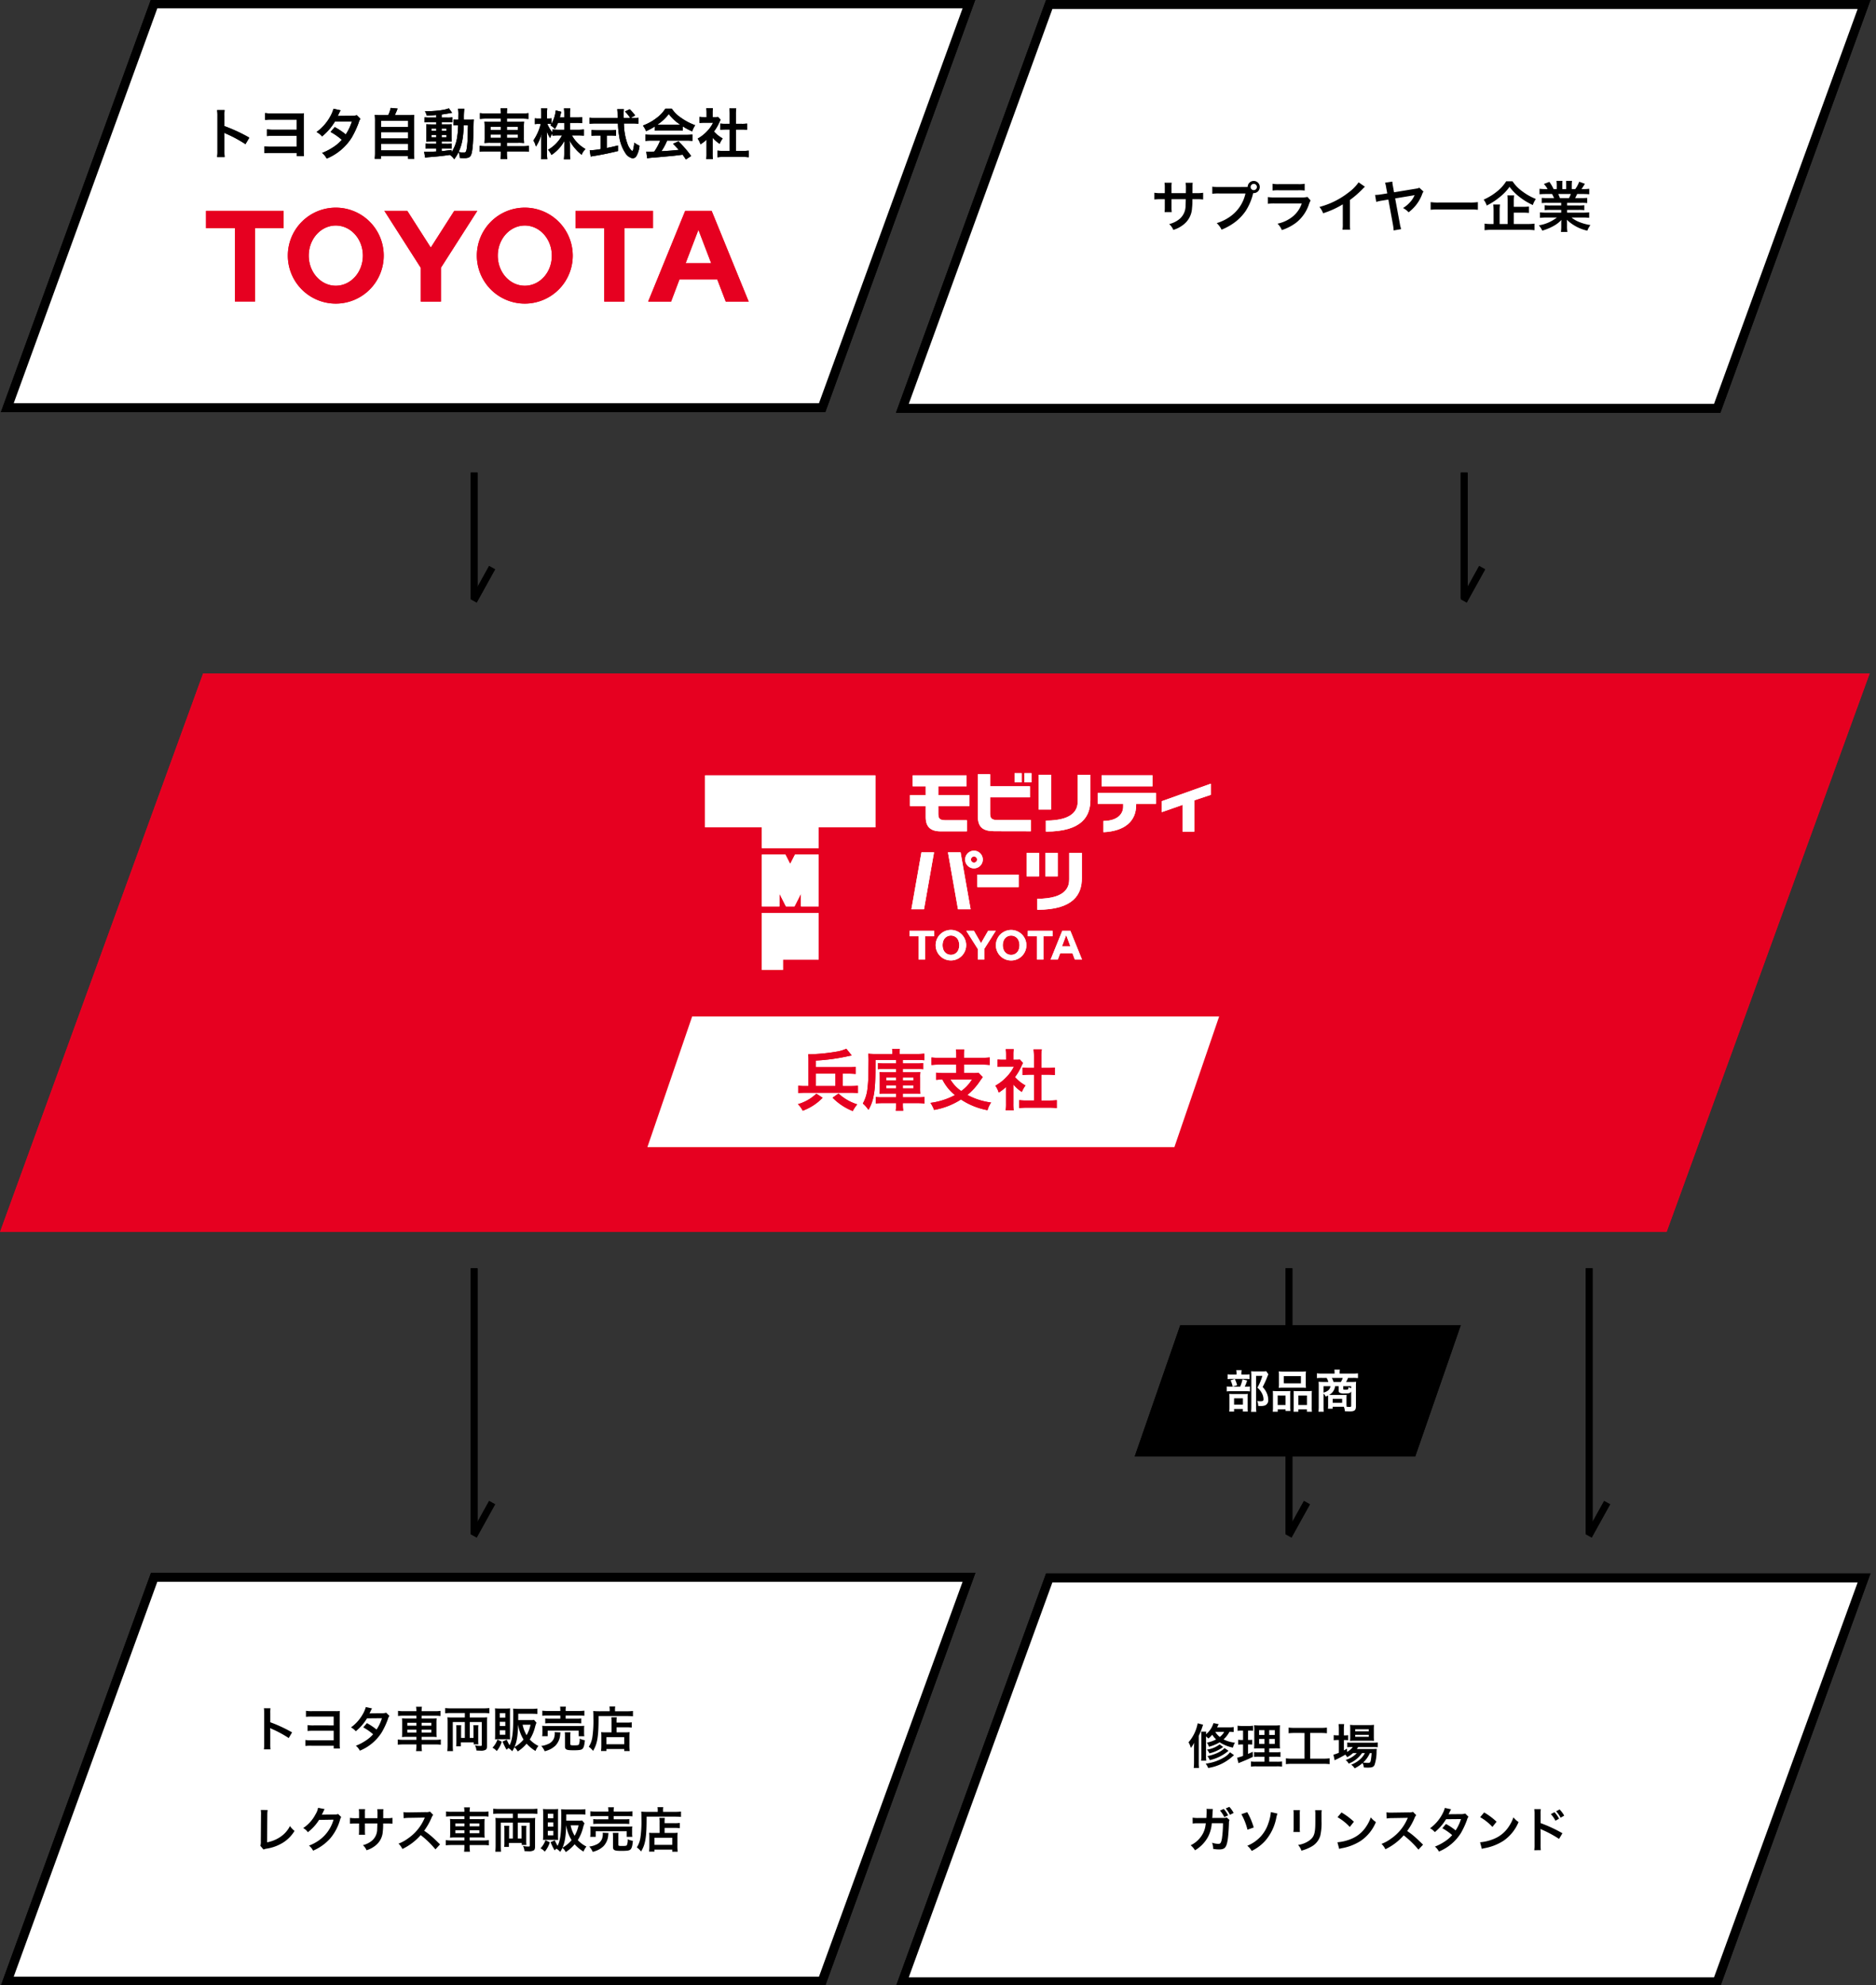 <svg xmlns="http://www.w3.org/2000/svg" xmlns:xlink="http://www.w3.org/1999/xlink" width="625" height="661" viewBox="0 0 625 661">
  <rect x="0" y="0" width="625" height="661" fill="#333333" stroke="none"/>
  <defs>
    <filter id="前面オブジェクトで型抜き_135" x="-76.197" y="499.235" width="470.459" height="212.474" filterUnits="userSpaceOnUse">
      <feOffset dy="13" input="SourceAlpha"/>
      <feGaussianBlur stdDeviation="12.5" result="blur"/>
      <feFlood flood-opacity="0.161"/>
      <feComposite operator="in" in2="blur"/>
      <feComposite in="SourceGraphic"/>
    </filter>
    <filter id="前面オブジェクトで型抜き_135-2" x="-76.197" y="499.235" width="470.459" height="212.474" filterUnits="userSpaceOnUse">
      <feOffset dy="13" input="SourceAlpha"/>
      <feGaussianBlur stdDeviation="12.5" result="blur-2"/>
      <feFlood flood-opacity="0.161"/>
      <feComposite operator="in" in2="blur-2"/>
      <feComposite in="SourceGraphic"/>
    </filter>
    <filter id="前面オブジェクトで型抜き_133" x="-4.583" y="352.232" width="470.459" height="212.474" filterUnits="userSpaceOnUse">
      <feOffset dy="13" input="SourceAlpha"/>
      <feGaussianBlur stdDeviation="12.5" result="blur-3"/>
      <feFlood flood-opacity="0.161"/>
      <feComposite operator="in" in2="blur-3"/>
      <feComposite in="SourceGraphic"/>
    </filter>
    <filter id="前面オブジェクトで型抜き_133-2" x="-4.583" y="352.232" width="470.459" height="212.474" filterUnits="userSpaceOnUse">
      <feOffset dy="13" input="SourceAlpha"/>
      <feGaussianBlur stdDeviation="12.5" result="blur-4"/>
      <feFlood flood-opacity="0.161"/>
      <feComposite operator="in" in2="blur-4"/>
      <feComposite in="SourceGraphic"/>
    </filter>
    <filter id="前面オブジェクトで型抜き_135-3" x="-76.197" y="-24.717" width="470.459" height="212.474" filterUnits="userSpaceOnUse">
      <feOffset dy="13" input="SourceAlpha"/>
      <feGaussianBlur stdDeviation="12.5" result="blur-5"/>
      <feFlood flood-opacity="0.161"/>
      <feComposite operator="in" in2="blur-5"/>
      <feComposite in="SourceGraphic"/>
    </filter>
    <filter id="前面オブジェクトで型抜き_135-4" x="-76.197" y="-24.717" width="470.459" height="212.474" filterUnits="userSpaceOnUse">
      <feOffset dy="13" input="SourceAlpha"/>
      <feGaussianBlur stdDeviation="12.5" result="blur-6"/>
      <feFlood flood-opacity="0.161"/>
      <feComposite operator="in" in2="blur-6"/>
      <feComposite in="SourceGraphic"/>
    </filter>
    <filter id="前面オブジェクトで型抜き_137" x="221.998" y="-24.5" width="470.459" height="212.474" filterUnits="userSpaceOnUse">
      <feOffset dy="13" input="SourceAlpha"/>
      <feGaussianBlur stdDeviation="12.5" result="blur-7"/>
      <feFlood flood-opacity="0.161"/>
      <feComposite operator="in" in2="blur-7"/>
      <feComposite in="SourceGraphic"/>
    </filter>
    <filter id="前面オブジェクトで型抜き_137-2" x="221.998" y="-24.5" width="470.459" height="212.474" filterUnits="userSpaceOnUse">
      <feOffset dy="13" input="SourceAlpha"/>
      <feGaussianBlur stdDeviation="12.5" result="blur-8"/>
      <feFlood flood-opacity="0.161"/>
      <feComposite operator="in" in2="blur-8"/>
      <feComposite in="SourceGraphic"/>
    </filter>
    <filter id="前面オブジェクトで型抜き_139" x="143.121" y="304.881" width="247.783" height="135.065" filterUnits="userSpaceOnUse">
      <feOffset dy="13" input="SourceAlpha"/>
      <feGaussianBlur stdDeviation="12.5" result="blur-9"/>
      <feFlood flood-opacity="0.161"/>
      <feComposite operator="in" in2="blur-9"/>
      <feComposite in="SourceGraphic"/>
    </filter>
    <filter id="前面オブジェクトで型抜き_139-2" x="143.121" y="304.881" width="247.783" height="135.065" filterUnits="userSpaceOnUse">
      <feOffset dy="13" input="SourceAlpha"/>
      <feGaussianBlur stdDeviation="12.5" result="blur-10"/>
      <feFlood flood-opacity="0.161"/>
      <feComposite operator="in" in2="blur-10"/>
      <feComposite in="SourceGraphic"/>
    </filter>
    <filter id="前面オブジェクトで型抜き_137-3" x="221.998" y="499.452" width="470.459" height="212.474" filterUnits="userSpaceOnUse">
      <feOffset dy="13" input="SourceAlpha"/>
      <feGaussianBlur stdDeviation="12.5" result="blur-11"/>
      <feFlood flood-opacity="0.161"/>
      <feComposite operator="in" in2="blur-11"/>
      <feComposite in="SourceGraphic"/>
    </filter>
    <filter id="前面オブジェクトで型抜き_137-4" x="221.998" y="499.452" width="470.459" height="212.474" filterUnits="userSpaceOnUse">
      <feOffset dy="13" input="SourceAlpha"/>
      <feGaussianBlur stdDeviation="12.5" result="blur-12"/>
      <feFlood flood-opacity="0.161"/>
      <feComposite operator="in" in2="blur-12"/>
      <feComposite in="SourceGraphic"/>
    </filter>
    <clipPath id="clip-path">
      <rect id="長方形_909" data-name="長方形 909" width="625" height="661" transform="translate(360 1139)" fill="#fff" stroke="#707070" stroke-width="1"/>
    </clipPath>
    <clipPath id="clip-path-2">
      <g transform="matrix(1, 0, 0, 1, 0, 0)" filter="url(#前面オブジェクトで型抜き_135)">
        <path id="前面オブジェクトで型抜き_135-5" data-name="前面オブジェクトで型抜き 135" d="M350.811,137.474H0L44.648,0H395.459L350.811,137.474Z" transform="translate(0)" fill="#fff" stroke="#000" stroke-width="3"/>
      </g>
    </clipPath>
    <clipPath id="clip-path-4">
      <g transform="matrix(1, 0, 0, 1, 0, 0)" filter="url(#前面オブジェクトで型抜き_133)">
        <path id="前面オブジェクトで型抜き_133-3" data-name="前面オブジェクトで型抜き 133" d="M350.811,137.474H0L44.648,0H395.459L350.811,137.474Z" transform="translate(0 0)" fill="#e60020"/>
      </g>
    </clipPath>
    <clipPath id="clip-path-10">
      <g transform="matrix(1, 0, 0, 1, 0, 0)" filter="url(#前面オブジェクトで型抜き_139)">
        <path id="前面オブジェクトで型抜き_139-3" data-name="前面オブジェクトで型抜き 139" d="M153.275,60.065H0L19.507,0H172.783L153.275,60.065Z" transform="translate(0 0)" fill="#fff" stroke="#e60020" stroke-width="3"/>
      </g>
    </clipPath>
  </defs>
  <g id="business_fig_sp" transform="translate(-360 -1139)" clip-path="url(#clip-path)">
    <g id="グループ_376" data-name="グループ 376">
      <g id="グループ_361" data-name="グループ 361" transform="translate(796.41 1575.348) rotate(90)">
        <rect id="長方形_904" data-name="長方形 904" width="88.311" height="2.287" transform="translate(-14 5.844)"/>
        <rect id="長方形_905" data-name="長方形 905" width="12.646" height="2.287" transform="matrix(0.875, 0.485, -0.485, 0.875, 64.582, 0)"/>
      </g>
      <g id="グループ_365" data-name="グループ 365" transform="translate(796.41 1575.348) rotate(90)">
        <rect id="長方形_904-2" data-name="長方形 904" width="88.311" height="2.287" transform="translate(-14 5.844)"/>
        <rect id="長方形_905-2" data-name="長方形 905" width="12.646" height="2.287" transform="matrix(0.875, 0.485, -0.485, 0.875, 64.582, 0)"/>
      </g>
      <g id="グループ_359" data-name="グループ 359" transform="translate(321.303 1662.735)">
        <g id="前面オブジェクトで型抜き_134" data-name="前面オブジェクトで型抜き 134" transform="translate(38.985 0)" fill="#fff">
          <path d="M 273.613 135.974 L 2.142 135.974 L 51.071 1.5 L 322.542 1.5 L 273.613 135.974 Z" stroke="none"/>
          <path d="M 272.563 134.474 L 320.4 3 L 52.121 3 L 4.284 134.474 L 272.563 134.474 M 274.663 137.475 L 274.663 137.474 L -4.438920313987182e-06 137.474 L 50.021 -5.22128038937808e-06 L 324.684 -5.22128038937808e-06 L 274.663 137.475 Z" stroke="none" fill="#000"/>
        </g>
      </g>
      <g id="グループ_366" data-name="グループ 366" transform="translate(321.303 1662.735)">
        <g id="前面オブジェクトで型抜き_134-2" data-name="前面オブジェクトで型抜き 134" transform="translate(38.985 0)" fill="#fff">
          <path d="M 273.613 135.974 L 2.142 135.974 L 51.071 1.5 L 322.542 1.5 L 273.613 135.974 Z" stroke="none"/>
          <path d="M 272.563 134.474 L 320.4 3 L 52.121 3 L 4.284 134.474 L 272.563 134.474 M 274.663 137.475 L 274.663 137.474 L -4.438920313987182e-06 137.474 L 50.021 -5.22128038937808e-06 L 324.684 -5.22128038937808e-06 L 274.663 137.475 Z" stroke="none" fill="#000"/>
        </g>
      </g>
      <g id="グループ_346" data-name="グループ 346" transform="translate(392.917 1363.254)">
        <path id="前面オブジェクトで型抜き_132" data-name="前面オブジェクトで型抜き 132" d="M483.337,185.953H-71.882L-4.24,0H550.979L483.337,185.953ZM166.7-181.446H61.763l12.27-33.73L166.7-181.448Z" transform="translate(38.99)" fill="#e60020"/>
      </g>
      <g id="グループ_367" data-name="グループ 367" transform="translate(392.917 1363.254)">
        <path id="前面オブジェクトで型抜き_132-2" data-name="前面オブジェクトで型抜き 132" d="M483.337,185.953H-71.882L-4.24,0H550.979L483.337,185.953ZM166.7-181.446H61.763l12.27-33.73L166.7-181.448Z" transform="translate(38.99)" fill="#e60020"/>
      </g>
      <g id="レイヤー_2" data-name="レイヤー 2" transform="translate(594.899 1396.447)">
        <g id="black" transform="translate(0)">
          <path id="パス_676" data-name="パス 676" d="M180.858,5.512h9.414V1.88H172.328V5.512h4.345V8.443H171.42v3.664h5.252v3.727c0,3.162,1.593,4.687,4.982,4.687h8.733v-3.7h-7.14c-2.071,0-2.389-.685-2.389-2.23v-2.5h10.354V8.431H180.858Z" transform="translate(-103.158 -1.131)" fill="#fff"/>
          <rect id="長方形_888" data-name="長方形 888" width="2.342" height="3.07" transform="translate(103.114)" fill="#fff"/>
          <rect id="長方形_889" data-name="長方形 889" width="2.342" height="3.07" transform="translate(106.387)" fill="#fff"/>
          <path id="パス_677" data-name="パス 677" d="M232.3,14.133v-5.5h13.261V4.946H232.3V.94H228.21V14.929c0,3.66,1.684,4.978,5.551,4.978l12.1.024V16.18h-11.15C233.056,16.18,232.3,15.77,232.3,14.133Z" transform="translate(-137.333 -0.566)" fill="#fff"/>
          <rect id="長方形_890" data-name="長方形 890" width="13.754" height="4.137" transform="translate(90.714 33.809)" fill="#fff"/>
          <rect id="長方形_891" data-name="長方形 891" width="4.137" height="11.576" transform="translate(111.122 0.546)" fill="#fff"/>
          <path id="パス_678" data-name="パス 678" d="M295.72,10.179c0,2.142-.689,6.451-10.621,6.451V20.3c12.209,0,14.838-5.268,14.838-10.509V1.37H295.72Z" transform="translate(-171.569 -0.824)" fill="#fff"/>
          <rect id="長方形_892" data-name="長方形 892" width="16.96" height="3.664" transform="translate(132.116 0.729)" fill="#fff"/>
          <path id="パス_679" data-name="パス 679" d="M328.52,20.2h8.47v.948c0,2.569-2.126,4.739-6.563,4.739v3.751c6.961-.342,10.891-3.548,10.891-9.079V20.2h6.587V16.56H328.52Z" transform="translate(-197.698 -9.965)" fill="#fff"/>
          <path id="パス_680" data-name="パス 680" d="M382.11,18.324l6.917-2.425v8.924h3.9V14.4l5.5-1.84V8.85L382.11,14.668Z" transform="translate(-229.948 -5.326)" fill="#fff"/>
          <path id="パス_681" data-name="パス 681" d="M223.458,67.833a2.939,2.939,0,1,0-2.923,2.935A2.939,2.939,0,0,0,223.458,67.833Zm-2.923,1.019a1.019,1.019,0,1,1,1.015-1.019A1.019,1.019,0,0,1,220.535,68.852Z" transform="translate(-130.936 -39.05)" fill="#fff"/>
          <rect id="長方形_893" data-name="長方形 893" width="4.137" height="7.821" transform="translate(113.344 26.565)" fill="#fff"/>
          <rect id="長方形_894" data-name="長方形 894" width="4.137" height="7.821" transform="translate(107.136 26.565)" fill="#fff"/>
          <path id="パス_682" data-name="パス 682" d="M288.58,75.535c0,2.142-.689,6.451-10.62,6.451v3.668c12.209,0,14.838-5.268,14.838-10.513V66.71H288.58Z" transform="translate(-167.272 -40.145)" fill="#fff"/>
          <path id="パス_683" data-name="パス 683" d="M175.961,66.25,172.62,85.2h4.2l3.341-18.951Z" transform="translate(-103.88 -39.868)" fill="#fff"/>
          <path id="パス_684" data-name="パス 684" d="M203.2,66.25,206.541,85.2h4.205L207.405,66.25Z" transform="translate(-122.283 -39.868)" fill="#fff"/>
          <path id="パス_685" data-name="パス 685" d="M179.249,131.85H171.01v1.82h3.042v7.769h2.154V133.67h3.042Z" transform="translate(-102.911 -79.345)" fill="#fff"/>
          <path id="パス_686" data-name="パス 686" d="M200.484,137.748a2.64,2.64,0,0,1-1.991,1.629,2.973,2.973,0,0,1-.5.044,2.934,2.934,0,0,1-.5-.044,2.632,2.632,0,0,1-1.991-1.629,4.221,4.221,0,0,1,0-3.078,2.632,2.632,0,0,1,1.991-1.629,2.937,2.937,0,0,1,.5-.044,2.984,2.984,0,0,1,.5.044,2.64,2.64,0,0,1,1.991,1.629,4.221,4.221,0,0,1,0,3.078m-2.493-6.618a5.081,5.081,0,1,0,5.081,5.081,5.081,5.081,0,0,0-5.081-5.081" transform="translate(-116.09 -78.912)" fill="#fff"/>
          <path id="パス_687" data-name="パス 687" d="M218.52,131.85h2.541l2.373,4.122,2.373-4.122h2.537l-3.831,6.041v3.548h-2.158v-3.548Z" transform="translate(-131.502 -79.345)" fill="#fff"/>
          <path id="パス_688" data-name="パス 688" d="M248.381,139.465a3.347,3.347,0,0,0,.5-.044,2.644,2.644,0,0,0,1.991-1.633,4.22,4.22,0,0,0,0-3.078,2.632,2.632,0,0,0-1.991-1.629,2.893,2.893,0,0,0-.5-.044,2.971,2.971,0,0,0-.5.044,2.624,2.624,0,0,0-1.991,1.629,4.221,4.221,0,0,0,0,3.078,2.64,2.64,0,0,0,1.991,1.633,3.458,3.458,0,0,0,.5.044m-5.081-3.214a5.081,5.081,0,1,1,5.081,5.081,5.081,5.081,0,0,1-5.081-5.081" transform="translate(-146.414 -78.936)" fill="#fff"/>
          <path id="パス_689" data-name="パス 689" d="M295.695,137.039l-1.41-3.787-1.414,3.787Zm.673,2.27h-4.082l-.8,2.111H289.1l3.883-9.589h2.684l3.887,9.589h-2.389Z" transform="translate(-173.976 -79.333)" fill="#fff"/>
          <path id="パス_690" data-name="パス 690" d="M278.239,131.85H270v1.82h3.042v7.769H275.2V133.67h3.038Z" transform="translate(-162.482 -79.345)" fill="#fff"/>
          <path id="パス_691" data-name="パス 691" d="M37.831,63.226H25.952V66.65h-7.04V47.691H37.831ZM0,1.88V19.167H18.911V26.1H37.831V19.167H56.742V1.88Zm29.95,26.4L28.357,31.4l-1.593-3.126H18.911V45.521h5.87V41.26l2.166,4.261h2.839l2.162-4.257v4.257h5.882V28.274H29.95" transform="translate(0 -1.131)" fill="#fff"/>
        </g>
      </g>
      <g id="レイヤー_2-2" data-name="レイヤー 2" transform="translate(594.899 1396.447)">
        <g id="black-2" data-name="black" transform="translate(0)">
          <path id="パス_676-2" data-name="パス 676" d="M180.858,5.512h9.414V1.88H172.328V5.512h4.345V8.443H171.42v3.664h5.252v3.727c0,3.162,1.593,4.687,4.982,4.687h8.733v-3.7h-7.14c-2.071,0-2.389-.685-2.389-2.23v-2.5h10.354V8.431H180.858Z" transform="translate(-103.158 -1.131)" fill="#fff"/>
          <rect id="長方形_888-2" data-name="長方形 888" width="2.342" height="3.07" transform="translate(103.114)" fill="#fff"/>
          <rect id="長方形_889-2" data-name="長方形 889" width="2.342" height="3.07" transform="translate(106.387)" fill="#fff"/>
          <path id="パス_677-2" data-name="パス 677" d="M232.3,14.133v-5.5h13.261V4.946H232.3V.94H228.21V14.929c0,3.66,1.684,4.978,5.551,4.978l12.1.024V16.18h-11.15C233.056,16.18,232.3,15.77,232.3,14.133Z" transform="translate(-137.333 -0.566)" fill="#fff"/>
          <rect id="長方形_890-2" data-name="長方形 890" width="13.754" height="4.137" transform="translate(90.714 33.809)" fill="#fff"/>
          <rect id="長方形_891-2" data-name="長方形 891" width="4.137" height="11.576" transform="translate(111.122 0.546)" fill="#fff"/>
          <path id="パス_678-2" data-name="パス 678" d="M295.72,10.179c0,2.142-.689,6.451-10.621,6.451V20.3c12.209,0,14.838-5.268,14.838-10.509V1.37H295.72Z" transform="translate(-171.569 -0.824)" fill="#fff"/>
          <rect id="長方形_892-2" data-name="長方形 892" width="16.96" height="3.664" transform="translate(132.116 0.729)" fill="#fff"/>
          <path id="パス_679-2" data-name="パス 679" d="M328.52,20.2h8.47v.948c0,2.569-2.126,4.739-6.563,4.739v3.751c6.961-.342,10.891-3.548,10.891-9.079V20.2h6.587V16.56H328.52Z" transform="translate(-197.698 -9.965)" fill="#fff"/>
          <path id="パス_680-2" data-name="パス 680" d="M382.11,18.324l6.917-2.425v8.924h3.9V14.4l5.5-1.84V8.85L382.11,14.668Z" transform="translate(-229.948 -5.326)" fill="#fff"/>
          <path id="パス_681-2" data-name="パス 681" d="M223.458,67.833a2.939,2.939,0,1,0-2.923,2.935A2.939,2.939,0,0,0,223.458,67.833Zm-2.923,1.019a1.019,1.019,0,1,1,1.015-1.019A1.019,1.019,0,0,1,220.535,68.852Z" transform="translate(-130.936 -39.05)" fill="#fff"/>
          <rect id="長方形_893-2" data-name="長方形 893" width="4.137" height="7.821" transform="translate(113.344 26.565)" fill="#fff"/>
          <rect id="長方形_894-2" data-name="長方形 894" width="4.137" height="7.821" transform="translate(107.136 26.565)" fill="#fff"/>
          <path id="パス_682-2" data-name="パス 682" d="M288.58,75.535c0,2.142-.689,6.451-10.62,6.451v3.668c12.209,0,14.838-5.268,14.838-10.513V66.71H288.58Z" transform="translate(-167.272 -40.145)" fill="#fff"/>
          <path id="パス_683-2" data-name="パス 683" d="M175.961,66.25,172.62,85.2h4.2l3.341-18.951Z" transform="translate(-103.88 -39.868)" fill="#fff"/>
          <path id="パス_684-2" data-name="パス 684" d="M203.2,66.25,206.541,85.2h4.205L207.405,66.25Z" transform="translate(-122.283 -39.868)" fill="#fff"/>
          <path id="パス_685-2" data-name="パス 685" d="M179.249,131.85H171.01v1.82h3.042v7.769h2.154V133.67h3.042Z" transform="translate(-102.911 -79.345)" fill="#fff"/>
          <path id="パス_686-2" data-name="パス 686" d="M200.484,137.748a2.64,2.64,0,0,1-1.991,1.629,2.973,2.973,0,0,1-.5.044,2.934,2.934,0,0,1-.5-.044,2.632,2.632,0,0,1-1.991-1.629,4.221,4.221,0,0,1,0-3.078,2.632,2.632,0,0,1,1.991-1.629,2.937,2.937,0,0,1,.5-.044,2.984,2.984,0,0,1,.5.044,2.64,2.64,0,0,1,1.991,1.629,4.221,4.221,0,0,1,0,3.078m-2.493-6.618a5.081,5.081,0,1,0,5.081,5.081,5.081,5.081,0,0,0-5.081-5.081" transform="translate(-116.09 -78.912)" fill="#fff"/>
          <path id="パス_687-2" data-name="パス 687" d="M218.52,131.85h2.541l2.373,4.122,2.373-4.122h2.537l-3.831,6.041v3.548h-2.158v-3.548Z" transform="translate(-131.502 -79.345)" fill="#fff"/>
          <path id="パス_688-2" data-name="パス 688" d="M248.381,139.465a3.347,3.347,0,0,0,.5-.044,2.644,2.644,0,0,0,1.991-1.633,4.22,4.22,0,0,0,0-3.078,2.632,2.632,0,0,0-1.991-1.629,2.893,2.893,0,0,0-.5-.044,2.971,2.971,0,0,0-.5.044,2.624,2.624,0,0,0-1.991,1.629,4.221,4.221,0,0,0,0,3.078,2.64,2.64,0,0,0,1.991,1.633,3.458,3.458,0,0,0,.5.044m-5.081-3.214a5.081,5.081,0,1,1,5.081,5.081,5.081,5.081,0,0,1-5.081-5.081" transform="translate(-146.414 -78.936)" fill="#fff"/>
          <path id="パス_689-2" data-name="パス 689" d="M295.695,137.039l-1.41-3.787-1.414,3.787Zm.673,2.27h-4.082l-.8,2.111H289.1l3.883-9.589h2.684l3.887,9.589h-2.389Z" transform="translate(-173.976 -79.333)" fill="#fff"/>
          <path id="パス_690-2" data-name="パス 690" d="M278.239,131.85H270v1.82h3.042v7.769H275.2V133.67h3.038Z" transform="translate(-162.482 -79.345)" fill="#fff"/>
          <path id="パス_691-2" data-name="パス 691" d="M37.831,63.226H25.952V66.65h-7.04V47.691H37.831ZM0,1.88V19.167H18.911V26.1H37.831V19.167H56.742V1.88Zm29.95,26.4L28.357,31.4l-1.593-3.126H18.911V45.521h5.87V41.26l2.166,4.261h2.839l2.162-4.257v4.257h5.882V28.274H29.95" transform="translate(0 -1.131)" fill="#fff"/>
        </g>
      </g>
      <g id="グループ_347" data-name="グループ 347" transform="translate(321.303 1138.783)">
        <g id="前面オブジェクトで型抜き_134-3" data-name="前面オブジェクトで型抜き 134" transform="translate(38.985 0)" fill="#fff">
          <path d="M 273.613 135.974 L 2.142 135.974 L 51.071 1.5 L 322.542 1.5 L 273.613 135.974 Z" stroke="none"/>
          <path d="M 272.563 134.474 L 320.4 3 L 52.121 3 L 4.284 134.474 L 272.563 134.474 M 274.663 137.475 L 274.663 137.474 L -4.438920313987182e-06 137.474 L 50.021 -5.22128038937808e-06 L 324.684 -5.22128038937808e-06 L 274.663 137.475 Z" stroke="none" fill="#000"/>
        </g>
      </g>
      <g id="グループ_371" data-name="グループ 371" transform="translate(321.303 1138.783)">
        <g id="前面オブジェクトで型抜き_134-4" data-name="前面オブジェクトで型抜き 134" transform="translate(38.985 0)" fill="#fff">
          <path d="M 273.613 135.974 L 2.142 135.974 L 51.071 1.5 L 322.542 1.5 L 273.613 135.974 Z" stroke="none"/>
          <path d="M 272.563 134.474 L 320.4 3 L 52.121 3 L 4.284 134.474 L 272.563 134.474 M 274.663 137.475 L 274.663 137.474 L -4.438920313987182e-06 137.474 L 50.021 -5.22128038937808e-06 L 324.684 -5.22128038937808e-06 L 274.663 137.475 Z" stroke="none" fill="#000"/>
        </g>
      </g>
      <g id="グループ_348" data-name="グループ 348" transform="translate(619.498 1139)">
        <g id="前面オブジェクトで型抜き_136" data-name="前面オブジェクトで型抜き 136" transform="translate(38.985 0)" fill="#fff">
          <path d="M 273.613 135.974 L 2.142 135.974 L 51.071 1.5 L 322.542 1.5 L 273.613 135.974 Z" stroke="none"/>
          <path d="M 272.563 134.474 L 320.4 3 L 52.121 3 L 4.284 134.474 L 272.563 134.474 M 274.663 137.475 L 274.663 137.474 L -4.438920313987182e-06 137.474 L 50.021 -5.22128038937808e-06 L 324.684 -5.22128038937808e-06 L 274.663 137.475 Z" stroke="none" fill="#000"/>
        </g>
      </g>
      <g id="グループ_372" data-name="グループ 372" transform="translate(619.498 1139)">
        <g id="前面オブジェクトで型抜き_136-2" data-name="前面オブジェクトで型抜き 136" transform="translate(38.985 0)" fill="#fff">
          <path d="M 273.613 135.974 L 2.142 135.974 L 51.071 1.5 L 322.542 1.5 L 273.613 135.974 Z" stroke="none"/>
          <path d="M 272.563 134.474 L 320.4 3 L 52.121 3 L 4.284 134.474 L 272.563 134.474 M 274.663 137.475 L 274.663 137.474 L -4.438920313987182e-06 137.474 L 50.021 -5.22128038937808e-06 L 324.684 -5.22128038937808e-06 L 274.663 137.475 Z" stroke="none" fill="#000"/>
        </g>
      </g>
      <g id="グループ_349" data-name="グループ 349" transform="translate(540.621 1468.381)">
        <g id="前面オブジェクトで型抜き_138" data-name="前面オブジェクトで型抜き 138" transform="translate(30.866 6.099)" fill="#fff">
          <path d="M 180.841 48.008 L 2.1 48.008 L 18.039 1.5 L 196.781 1.5 L 180.841 48.008 Z" stroke="none"/>
          <path d="M 179.77 46.508 L 194.681 3 L 19.111 3 L 4.199 46.508 L 179.77 46.508 M 181.913 49.509 L 181.913 49.508 L 1.614040775166359e-05 49.508 L 16.967 -6.286621101025958e-06 L 198.88 2.14911560760811e-05 L 181.913 49.509 Z" stroke="none" fill="#e60020"/>
        </g>
      </g>
      <g id="グループ_368" data-name="グループ 368" transform="translate(540.621 1468.381)">
        <g id="前面オブジェクトで型抜き_138-2" data-name="前面オブジェクトで型抜き 138" transform="translate(30.866 6.099)" fill="#fff">
          <path d="M 180.841 48.008 L 2.1 48.008 L 18.039 1.5 L 196.781 1.5 L 180.841 48.008 Z" stroke="none"/>
          <path d="M 179.77 46.508 L 194.681 3 L 19.111 3 L 4.199 46.508 L 179.77 46.508 M 181.913 49.509 L 181.913 49.508 L 1.614040775166359e-05 49.508 L 16.967 -6.286621101025958e-06 L 198.88 2.14911560760811e-05 L 181.913 49.509 Z" stroke="none" fill="#e60020"/>
        </g>
      </g>
      <path id="パス_701" data-name="パス 701" d="M15.774-6.27v-4.136H17.8a21.019,21.019,0,0,1,2.266.11v-2.376a15.772,15.772,0,0,1-2.266.11H6.8v-2.2a65.546,65.546,0,0,0,10.714-1.452q.363-.066.594-.132a3.819,3.819,0,0,0,.638-.132L16.962-18.7a12.825,12.825,0,0,1-3.146.946,62.006,62.006,0,0,1-9.02.9H4.268a18.792,18.792,0,0,1,.088,2.024V-6.27H3.344A17.971,17.971,0,0,1,.946-6.4v2.486a19.166,19.166,0,0,1,2.4-.132h15.07a19.166,19.166,0,0,1,2.4.132V-6.4a17.518,17.518,0,0,1-2.4.132Zm-2.442,0H6.8v-4.136h6.534ZM6.974-3.74A14.71,14.71,0,0,1,.836-.242,8.546,8.546,0,0,1,2.442,1.936,17.7,17.7,0,0,0,9.064-2.376ZM12.386-2.4A19.294,19.294,0,0,0,19.1,2.046a12.268,12.268,0,0,1,1.5-2.222,16.549,16.549,0,0,1-6.248-3.608ZM33.55-14.96v1.144H29.5a16.809,16.809,0,0,1-2.024-.088v2.046a11.988,11.988,0,0,1,2-.11h4.07v1.122H30.162a17.677,17.677,0,0,1-2.134-.088,12.682,12.682,0,0,1,.088,1.782V-5.61a14.272,14.272,0,0,1-.088,1.892c.594-.044,1.144-.066,2.112-.066h3.41V-2.53H29a17.9,17.9,0,0,1-2.244-.088V-.484c.7-.066,1.5-.11,2.486-.11H33.55V-.33a14.332,14.332,0,0,1-.132,2.244h2.508a11.921,11.921,0,0,1-.132-2.222V-.594h4.642a21.731,21.731,0,0,1,2.574.132V-2.64a15.913,15.913,0,0,1-2.442.11H35.794V-3.784h3.74c.968,0,1.5.022,2.068.066a17.911,17.911,0,0,1-.066-1.848V-9.108a13.347,13.347,0,0,1,.066-1.826,17.385,17.385,0,0,1-2.068.088h-3.74v-1.122h4.774a11.988,11.988,0,0,1,2,.11v-2.068a11.828,11.828,0,0,1-2,.11H35.794V-14.96h4.752a21.2,21.2,0,0,1,2.376.088v-2.2a20.44,20.44,0,0,1-2.53.132h-5.7v-.352a6.458,6.458,0,0,1,.11-1.3h-2.6a6.886,6.886,0,0,1,.11,1.276v.374H26.972a24.919,24.919,0,0,1-2.706-.11c.066.748.088,1.254.11,1.914v.352l-.066,4.95a42.044,42.044,0,0,1-.286,4.224A12.829,12.829,0,0,1,22.462-.462a10.15,10.15,0,0,1,1.87,2.112,13.664,13.664,0,0,0,1.716-4.664c.484-2.332.638-5.28.638-11.946Zm0,5.83v.968H30.272V-9.13Zm2.244,0h3.564v.968H35.794Zm-2.244,2.6V-5.5H30.272V-6.534Zm2.244,0h3.564V-5.5H35.794Zm17.8-9.13H48.026a21.678,21.678,0,0,1-2.684-.132v2.508A21.044,21.044,0,0,1,48-13.42h5.588V-10.6H49.566a20.569,20.569,0,0,1-2.662-.132v2.4a20.3,20.3,0,0,1,2.068-.132,15.242,15.242,0,0,0,4.18,5.192,23.726,23.726,0,0,1-8.162,2.6A10.9,10.9,0,0,1,46.2,1.672,24.183,24.183,0,0,0,55.154-1.8,23.882,23.882,0,0,0,64,1.76,8.864,8.864,0,0,1,65.186-.792a22.7,22.7,0,0,1-7.9-2.53A20.523,20.523,0,0,0,61.38-7.81c.44-.638.792-1.144,1.034-1.43l-1.452-1.474a9.575,9.575,0,0,1-1.87.11H56.144V-13.42h5.918a20.8,20.8,0,0,1,2.662.132V-15.8a21.433,21.433,0,0,1-2.684.132h-5.9v-.858a10.669,10.669,0,0,1,.11-1.936H53.46a10.715,10.715,0,0,1,.132,1.936ZM58.828-8.47a12.891,12.891,0,0,1-3.586,3.85,11.733,11.733,0,0,1-3.608-3.85ZM72.6-6.8a12.076,12.076,0,0,0,2.838,2.486,9.383,9.383,0,0,1,1.21-2.156,12.971,12.971,0,0,1-3.5-2.794,18.075,18.075,0,0,0,2.2-3.762,6.117,6.117,0,0,1,.484-.924l-1.056-1.144a8.014,8.014,0,0,1-1.276.066h-.9v-1.8a9.377,9.377,0,0,1,.132-1.716H70.07a10.1,10.1,0,0,1,.132,1.672v1.848H69.1a13.432,13.432,0,0,1-1.738-.088v2.442a15.063,15.063,0,0,1,1.848-.088H72.8a13.071,13.071,0,0,1-2.4,3.388A15.174,15.174,0,0,1,66.616-6.4a8.524,8.524,0,0,1,1.122,2.288,14.826,14.826,0,0,0,2.442-1.87V-.462a13.162,13.162,0,0,1-.132,2.288H72.71A15.622,15.622,0,0,1,72.6-.418Zm9.328-3.256H84.26c.77,0,1.452.044,2.156.11V-12.43a14.308,14.308,0,0,1-2.156.11H81.928v-3.872a12.9,12.9,0,0,1,.154-2.288h-2.75a15.572,15.572,0,0,1,.154,2.288v3.872h-1.65a14.852,14.852,0,0,1-2.156-.11v2.486c.7-.066,1.408-.11,2.156-.11h1.65v8.6h-2.4a19.949,19.949,0,0,1-2.53-.132V1.078A17.742,17.742,0,0,1,77.044.924h7.524a18.065,18.065,0,0,1,2.508.154V-1.584a18.871,18.871,0,0,1-2.508.132h-2.64Z" transform="translate(624.998 1506.928)" fill="#e60020"/>
      <path id="パス_718" data-name="パス 718" d="M15.774-6.27v-4.136H17.8a21.019,21.019,0,0,1,2.266.11v-2.376a15.772,15.772,0,0,1-2.266.11H6.8v-2.2a65.546,65.546,0,0,0,10.714-1.452q.363-.066.594-.132a3.819,3.819,0,0,0,.638-.132L16.962-18.7a12.825,12.825,0,0,1-3.146.946,62.006,62.006,0,0,1-9.02.9H4.268a18.792,18.792,0,0,1,.088,2.024V-6.27H3.344A17.971,17.971,0,0,1,.946-6.4v2.486a19.166,19.166,0,0,1,2.4-.132h15.07a19.166,19.166,0,0,1,2.4.132V-6.4a17.518,17.518,0,0,1-2.4.132Zm-2.442,0H6.8v-4.136h6.534ZM6.974-3.74A14.71,14.71,0,0,1,.836-.242,8.546,8.546,0,0,1,2.442,1.936,17.7,17.7,0,0,0,9.064-2.376ZM12.386-2.4A19.294,19.294,0,0,0,19.1,2.046a12.268,12.268,0,0,1,1.5-2.222,16.549,16.549,0,0,1-6.248-3.608ZM33.55-14.96v1.144H29.5a16.809,16.809,0,0,1-2.024-.088v2.046a11.988,11.988,0,0,1,2-.11h4.07v1.122H30.162a17.677,17.677,0,0,1-2.134-.088,12.682,12.682,0,0,1,.088,1.782V-5.61a14.272,14.272,0,0,1-.088,1.892c.594-.044,1.144-.066,2.112-.066h3.41V-2.53H29a17.9,17.9,0,0,1-2.244-.088V-.484c.7-.066,1.5-.11,2.486-.11H33.55V-.33a14.332,14.332,0,0,1-.132,2.244h2.508a11.921,11.921,0,0,1-.132-2.222V-.594h4.642a21.731,21.731,0,0,1,2.574.132V-2.64a15.913,15.913,0,0,1-2.442.11H35.794V-3.784h3.74c.968,0,1.5.022,2.068.066a17.911,17.911,0,0,1-.066-1.848V-9.108a13.347,13.347,0,0,1,.066-1.826,17.385,17.385,0,0,1-2.068.088h-3.74v-1.122h4.774a11.988,11.988,0,0,1,2,.11v-2.068a11.828,11.828,0,0,1-2,.11H35.794V-14.96h4.752a21.2,21.2,0,0,1,2.376.088v-2.2a20.44,20.44,0,0,1-2.53.132h-5.7v-.352a6.458,6.458,0,0,1,.11-1.3h-2.6a6.886,6.886,0,0,1,.11,1.276v.374H26.972a24.919,24.919,0,0,1-2.706-.11c.066.748.088,1.254.11,1.914v.352l-.066,4.95a42.044,42.044,0,0,1-.286,4.224A12.829,12.829,0,0,1,22.462-.462a10.15,10.15,0,0,1,1.87,2.112,13.664,13.664,0,0,0,1.716-4.664c.484-2.332.638-5.28.638-11.946Zm0,5.83v.968H30.272V-9.13Zm2.244,0h3.564v.968H35.794Zm-2.244,2.6V-5.5H30.272V-6.534Zm2.244,0h3.564V-5.5H35.794Zm17.8-9.13H48.026a21.678,21.678,0,0,1-2.684-.132v2.508A21.044,21.044,0,0,1,48-13.42h5.588V-10.6H49.566a20.569,20.569,0,0,1-2.662-.132v2.4a20.3,20.3,0,0,1,2.068-.132,15.242,15.242,0,0,0,4.18,5.192,23.726,23.726,0,0,1-8.162,2.6A10.9,10.9,0,0,1,46.2,1.672,24.183,24.183,0,0,0,55.154-1.8,23.882,23.882,0,0,0,64,1.76,8.864,8.864,0,0,1,65.186-.792a22.7,22.7,0,0,1-7.9-2.53A20.523,20.523,0,0,0,61.38-7.81c.44-.638.792-1.144,1.034-1.43l-1.452-1.474a9.575,9.575,0,0,1-1.87.11H56.144V-13.42h5.918a20.8,20.8,0,0,1,2.662.132V-15.8a21.433,21.433,0,0,1-2.684.132h-5.9v-.858a10.669,10.669,0,0,1,.11-1.936H53.46a10.715,10.715,0,0,1,.132,1.936ZM58.828-8.47a12.891,12.891,0,0,1-3.586,3.85,11.733,11.733,0,0,1-3.608-3.85ZM72.6-6.8a12.076,12.076,0,0,0,2.838,2.486,9.383,9.383,0,0,1,1.21-2.156,12.971,12.971,0,0,1-3.5-2.794,18.075,18.075,0,0,0,2.2-3.762,6.117,6.117,0,0,1,.484-.924l-1.056-1.144a8.014,8.014,0,0,1-1.276.066h-.9v-1.8a9.377,9.377,0,0,1,.132-1.716H70.07a10.1,10.1,0,0,1,.132,1.672v1.848H69.1a13.432,13.432,0,0,1-1.738-.088v2.442a15.063,15.063,0,0,1,1.848-.088H72.8a13.071,13.071,0,0,1-2.4,3.388A15.174,15.174,0,0,1,66.616-6.4a8.524,8.524,0,0,1,1.122,2.288,14.826,14.826,0,0,0,2.442-1.87V-.462a13.162,13.162,0,0,1-.132,2.288H72.71A15.622,15.622,0,0,1,72.6-.418Zm9.328-3.256H84.26c.77,0,1.452.044,2.156.11V-12.43a14.308,14.308,0,0,1-2.156.11H81.928v-3.872a12.9,12.9,0,0,1,.154-2.288h-2.75a15.572,15.572,0,0,1,.154,2.288v3.872h-1.65a14.852,14.852,0,0,1-2.156-.11v2.486c.7-.066,1.408-.11,2.156-.11h1.65v8.6h-2.4a19.949,19.949,0,0,1-2.53-.132V1.078A17.742,17.742,0,0,1,77.044.924h7.524a18.065,18.065,0,0,1,2.508.154V-1.584a18.871,18.871,0,0,1-2.508.132h-2.64Z" transform="translate(624.998 1506.928)" fill="#e60020"/>
      <g id="logo" transform="translate(422.71 1208.15)">
        <g id="グループ_350" data-name="グループ 350" transform="translate(5.93 0)">
          <path id="パス_702" data-name="パス 702" d="M417.48,78.008l4.26-11.127L426,78.008Zm8.667-17.443h-8.813L404.995,90.788h7.638l2.791-7.381h12.6l2.828,7.381h7.638ZM363.9,85.5c-4.994,0-9-4.48-9-10.025s4.039-10.025,9-10.025,9,4.48,9,10.025c.037,5.545-4,10.025-9,10.025m0-26a15.974,15.974,0,1,0,15.974,16.011A15.986,15.986,0,0,0,363.9,59.5m-62.979,26c-4.958,0-9-4.48-9-10.025s4.039-10.025,9-10.025c4.994,0,9.034,4.48,9.034,10.025S305.917,85.5,300.923,85.5m0-26A15.974,15.974,0,1,0,316.9,75.511,15.955,15.955,0,0,0,300.923,59.5M340.4,60.565l-7.822,12.229-7.822-12.229h-7.638l12.118,18.949V90.788h6.72V79.514l12.118-18.949Zm66.211,0H380.794v5.8h9.585V90.788h6.72V66.33h9.511V60.565ZM257.737,66.33h9.585V90.751h6.72V66.33h9.511V60.565H257.7V66.33Z" transform="translate(-257.7 -59.5)" fill="#e60020"/>
        </g>
      </g>
      <g id="logo-2" data-name="logo" transform="translate(422.71 1208.15)">
        <g id="グループ_350-2" data-name="グループ 350" transform="translate(5.93 0)">
          <path id="パス_702-2" data-name="パス 702" d="M417.48,78.008l4.26-11.127L426,78.008Zm8.667-17.443h-8.813L404.995,90.788h7.638l2.791-7.381h12.6l2.828,7.381h7.638ZM363.9,85.5c-4.994,0-9-4.48-9-10.025s4.039-10.025,9-10.025,9,4.48,9,10.025c.037,5.545-4,10.025-9,10.025m0-26a15.974,15.974,0,1,0,15.974,16.011A15.986,15.986,0,0,0,363.9,59.5m-62.979,26c-4.958,0-9-4.48-9-10.025s4.039-10.025,9-10.025c4.994,0,9.034,4.48,9.034,10.025S305.917,85.5,300.923,85.5m0-26A15.974,15.974,0,1,0,316.9,75.511,15.955,15.955,0,0,0,300.923,59.5M340.4,60.565l-7.822,12.229-7.822-12.229h-7.638l12.118,18.949V90.788h6.72V79.514l12.118-18.949Zm66.211,0H380.794v5.8h9.585V90.788h6.72V66.33h9.511V60.565ZM257.737,66.33h9.585V90.751h6.72V66.33h9.511V60.565H257.7V66.33Z" transform="translate(-257.7 -59.5)" fill="#e60020"/>
        </g>
      </g>
      <path id="パス_703" data-name="パス 703" d="M6.478,3.6A20.085,20.085,0,0,1,6.4,1.574V-3.25a9.446,9.446,0,0,0-.073-1.242,5.9,5.9,0,0,0,.621.311,43.225,43.225,0,0,1,6.468,3.49L14.7-2.848A53.676,53.676,0,0,0,6.4-6.7v-3.4a12.248,12.248,0,0,1,.073-1.918h-2.5a11.744,11.744,0,0,1,.11,1.864V1.555A12.308,12.308,0,0,1,3.975,3.6Zm24.061-1.37v1.06H32.9a14.785,14.785,0,0,1-.073-1.809V-9.425c0-.749,0-1.151.037-1.553a12.338,12.338,0,0,1-1.626.055H22.373a13.077,13.077,0,0,1-2.393-.128v2.284a18.739,18.739,0,0,1,2.357-.091h8.185V-5.5H22.957a13.206,13.206,0,0,1-2.375-.128v2.247a18.586,18.586,0,0,1,2.339-.091h7.6V.167H22.154A13.077,13.077,0,0,1,19.76.039V2.3a19.321,19.321,0,0,1,2.357-.073ZM50.49-10.338a4.8,4.8,0,0,1-1.608.219c-4.458.037-4.458.037-4.75.073a9.1,9.1,0,0,0,.438-.877,9.626,9.626,0,0,1,.548-1.023l-2.375-.53a11.138,11.138,0,0,1-1.06,2.54A15.706,15.706,0,0,1,37.1-4.729a5.8,5.8,0,0,1,1.827,1.462A18.9,18.9,0,0,0,43.2-8.182l5.682-.055a17.455,17.455,0,0,1-2.046,4.312,23.781,23.781,0,0,0-3.672-2.448L41.775-4.748a20.683,20.683,0,0,1,3.745,2.613,13.263,13.263,0,0,1-3,2.54,18.413,18.413,0,0,1-3.563,1.827,5.8,5.8,0,0,1,1.516,1.882,17.84,17.84,0,0,0,8.331-6.979A30.644,30.644,0,0,0,51.148-7.89a3.273,3.273,0,0,1,.566-1.224Zm8.24,0A18.223,18.223,0,0,1,56.5-10.43a18.01,18.01,0,0,1,.091,2.247V2.049a15.716,15.716,0,0,1-.11,2.119h2.064V3.236h9.025v.932h2.1a12.5,12.5,0,0,1-.11-2.119V-8.182a17.48,17.48,0,0,1,.091-2.247,18.741,18.741,0,0,1-2.247.091H63.17c.329-.694.6-1.315.932-2.192l-2.3-.219a9.965,9.965,0,0,1-.84,2.412Zm-.164,1.864h9.025V-6.41H58.566Zm0,3.818h9.025v2.083H58.566Zm0,3.837h9.025V1.391H58.566ZM77-9.534H74.771a11.01,11.01,0,0,1-1.7-.091v1.681a11.01,11.01,0,0,1,1.7-.091H77v.786H75.429c-.8,0-1.279-.018-1.79-.055.037.457.055.8.055,1.663v2.357c0,.9-.018,1.279-.055,1.736.512-.037.95-.055,1.772-.055H77v.8H75.136a10.84,10.84,0,0,1-1.717-.091V.825a16.414,16.414,0,0,1,1.7-.073H77v1c-1.937.11-2.284.128-3.106.128a8.1,8.1,0,0,1-.95-.037L73.273,3.8c.438-.073.713-.11,1.06-.146,3.343-.256,4.677-.4,7.18-.767a5.419,5.419,0,0,1,1.443,1.443,11.875,11.875,0,0,0,1.462-2.393,5.388,5.388,0,0,1,.42,1.973c.274.018,1.169.055,1.462.055,1.37,0,1.955-.274,2.284-1.078.457-1.06.694-3.636.786-8.349.055-2.631.055-2.777.128-3.435a14.438,14.438,0,0,1-1.717.073H86.19a21.9,21.9,0,0,1,.146-3.654h-2.1a11.653,11.653,0,0,1,.11,2.32c0,.566,0,.877-.018,1.334h-.274a7.982,7.982,0,0,1-1.3-.073v1.973a11.119,11.119,0,0,1,1.516-.073A27.147,27.147,0,0,1,83.8-2.172a12.58,12.58,0,0,1-1.736,4.2V1.245c-1.717.238-2.339.311-3.289.4v-.9h2.046A5.315,5.315,0,0,1,82.1.843V-.874A12.425,12.425,0,0,1,80.38-.8H78.772v-.8h1.7c.859,0,1.224,0,1.644.037-.018-.238-.037-.786-.055-1.663V-5.7a14.623,14.623,0,0,1,.055-1.608,14.393,14.393,0,0,1-1.535.055H78.772v-.786h2.284a6.281,6.281,0,0,1,1.315.073V-9.626a9.653,9.653,0,0,1-1.7.091h-1.9v-1.023c.913-.128,1.827-.274,2.5-.4.238-.055.84-.146,1-.164l-1.1-1.5c-1.242.585-4.385.968-7.966.987a6.035,6.035,0,0,1,.639,1.462c1.37-.073,1.882-.11,3.142-.219ZM77-5.88v.767H75.41V-5.88Zm1.772,0h1.589v.767H78.772ZM77-3.779v.8H75.41v-.8Zm1.772,0h1.589v.8H78.772Zm8.77-3.216c-.018.6-.018.713-.037,1.279-.018,1.48-.018,1.48-.037,2.119A36.336,36.336,0,0,1,87.213.185c-.219,1.7-.347,1.918-1.169,1.918a9.59,9.59,0,0,1-1.608-.183C85.55-.527,85.97-2.647,86.153-6.995Zm10.98-3.91h-4.86a13.083,13.083,0,0,1-2.119-.128v1.955a16.964,16.964,0,0,1,2.064-.11h4.915v1.078H95.051a13.085,13.085,0,0,1-2.01-.091,17.655,17.655,0,0,1,.073,1.882v3.4a17.282,17.282,0,0,1-.073,1.864,14.244,14.244,0,0,1,2.065-.091h3.416V-.016H93.552a12.122,12.122,0,0,1-2.1-.128V1.848a16.022,16.022,0,0,1,2.138-.11h4.933v.475a13.087,13.087,0,0,1-.128,2.065h2.247a12.636,12.636,0,0,1-.128-2.065V1.738h5.17a16.212,16.212,0,0,1,2.138.11V-.144a11.713,11.713,0,0,1-2.1.128h-5.207V-1.148h3.672a13.954,13.954,0,0,1,2.046.091,16.44,16.44,0,0,1-.073-1.864V-6.337a16.44,16.44,0,0,1,.073-1.864,13.215,13.215,0,0,1-2.028.091h-3.691V-9.187h5.116a16.754,16.754,0,0,1,2.064.11v-1.955a11.949,11.949,0,0,1-2.119.128h-5.061v-.11a8.688,8.688,0,0,1,.128-1.571H98.394a8.688,8.688,0,0,1,.128,1.571Zm0,4.421v1.1H95.069v-1.1Zm0,2.594v1.114H95.069V-3.889Zm1.991,1.114V-3.889H104.2v1.114Zm0-2.613v-1.1H104.2v1.1Zm21.01-2.393h2.156a14.148,14.148,0,0,1,1.955.11v-2.01a13.435,13.435,0,0,1-1.955.11h-2.156v-1.261a10.727,10.727,0,0,1,.11-1.736h-2.119a10.883,10.883,0,0,1,.11,1.736v1.261h-1.48c.091-.347.128-.475.238-.9a9.952,9.952,0,0,1,.274-.987l-1.864-.475a11.764,11.764,0,0,1-1.389,4.44V-9.3a4.939,4.939,0,0,1-.987.073h-.548V-10.7a15.775,15.775,0,0,1,.091-1.882h-2.1a11.234,11.234,0,0,1,.11,1.882v1.48h-.913a5.259,5.259,0,0,1-1.224-.091v1.973a5.553,5.553,0,0,1,1.224-.091h.731a16.765,16.765,0,0,1-2.448,5.518,6.642,6.642,0,0,1,.84,2.028A14.485,14.485,0,0,0,112.1-4.2a21.045,21.045,0,0,0-.128,2.357V2.085a18.541,18.541,0,0,1-.11,2.247h2.119a18.127,18.127,0,0,1-.11-2.247V-2.592c0-.8-.037-1.809-.073-2.412A10.624,10.624,0,0,0,114.91-2.72a5.743,5.743,0,0,1,.786-1.535v.749a15.712,15.712,0,0,1,1.991-.11h1.206a11.994,11.994,0,0,1-4.659,4.787,8.128,8.128,0,0,1,1.133,1.736,13.059,13.059,0,0,0,4.33-4.732c-.055.713-.073,1.37-.073,1.882V2.231a17.5,17.5,0,0,1-.11,2.119h2.1a16.683,16.683,0,0,1-.11-2.119v-2.3c0-.53-.018-1.188-.073-1.809a12.933,12.933,0,0,0,1.955,2.8,11.73,11.73,0,0,0,2.046,1.918,4.782,4.782,0,0,1,1.279-1.9,11.956,11.956,0,0,1-4.549-4.549h2.046c.786,0,1.37.037,1.973.091V-5.588a14.521,14.521,0,0,1-1.955.11h-2.7Zm-1.9,0v2.3h-1.937a14.735,14.735,0,0,1-1.991-.11v1.041a12.326,12.326,0,0,1-1.717-2.887h.457a6.535,6.535,0,0,1,.9.055c-.091.146-.146.219-.311.438a6.683,6.683,0,0,1,1.5,1.188,11.735,11.735,0,0,0,1.023-2.028Zm22.143-1.626,1.48-.84a16.2,16.2,0,0,0-1.809-2.065l-1.589.749a11.229,11.229,0,0,1,1.736,2.156h-2.156c-.018-.6-.018-1.133-.018-1.443a12.537,12.537,0,0,1,.073-1.48h-2.211a10.532,10.532,0,0,1,.11,1.425c0,.548,0,.548.055,1.5H130.2a16.8,16.8,0,0,1-2.138-.11V-7.47a19.179,19.179,0,0,1,2.138-.11h7.308a28.655,28.655,0,0,0,.438,4.348,13.281,13.281,0,0,0,2.028,5.5,3.778,3.778,0,0,0,2.43,1.772,1.572,1.572,0,0,0,1.261-.767,8.435,8.435,0,0,0,1.041-3.435,8.19,8.19,0,0,1-1.736-1.023c-.238,1.9-.457,2.777-.676,2.777a1.342,1.342,0,0,1-.42-.329,5.948,5.948,0,0,1-1.1-1.809A20.824,20.824,0,0,1,139.5-7.58h2.667a16.022,16.022,0,0,1,2.138.11V-9.516a8.83,8.83,0,0,1-1.772.11ZM131.773-3.56V.953a25.983,25.983,0,0,1-3.672.42l.329,2.065c.311-.055.512-.091.676-.128,2.448-.365,5.335-.95,8.422-1.7V-.253c-1.754.438-2.466.585-3.745.84V-3.56h1.261a17.652,17.652,0,0,1,1.827.091V-5.405a15.528,15.528,0,0,1-1.845.091H130.6a16.234,16.234,0,0,1-1.882-.091v1.937a17.757,17.757,0,0,1,1.845-.091Zm18.032-1.626a14.616,14.616,0,0,1,1.571-.073h6.1a13.878,13.878,0,0,1,1.644.073V-6.611a19.482,19.482,0,0,0,3.124,1.663,8.136,8.136,0,0,1,1-2.046,19.312,19.312,0,0,1-4.7-2.466,11.1,11.1,0,0,1-3.088-3.033H153.3a12.03,12.03,0,0,1-2.887,3.069,17.048,17.048,0,0,1-4.586,2.54,8.486,8.486,0,0,1,1.06,1.864,17.191,17.191,0,0,0,2.923-1.571ZM151.4-7.159c-.329,0-.438,0-.749-.018a15.6,15.6,0,0,0,3.8-3.544,14.884,14.884,0,0,0,3.818,3.544c-.347.018-.512.018-.8.018Zm.183,5.28a18.919,18.919,0,0,1-1.955,3.654c-.932.055-1.48.073-1.608.073-.256,0-.566-.018-1.06-.055l.292,2.229a21.724,21.724,0,0,1,2.357-.256c.731-.055,4.348-.384,6.157-.548.676-.073,1.772-.2,3.289-.4.311.438.493.694,1.1,1.589L161.9,3.255a37.388,37.388,0,0,0-4.22-4.878l-1.809.8C156.894.24,157.2.569,157.79,1.208c-2.558.274-2.558.274-5.792.457a19.86,19.86,0,0,0,1.9-3.544h6.285a17,17,0,0,1,2.138.11V-3.889a17.2,17.2,0,0,1-2.138.11H148.8a17.944,17.944,0,0,1-2.156-.11V-1.77a17.115,17.115,0,0,1,2.156-.11Zm17.466-.987A10.028,10.028,0,0,0,171.4-.8a7.791,7.791,0,0,1,1-1.79,10.772,10.772,0,0,1-2.9-2.32,15.011,15.011,0,0,0,1.827-3.124,5.078,5.078,0,0,1,.4-.767l-.877-.95a6.655,6.655,0,0,1-1.06.055h-.749v-1.5a7.788,7.788,0,0,1,.11-1.425h-2.211a8.386,8.386,0,0,1,.11,1.389V-9.7h-.913a11.155,11.155,0,0,1-1.443-.073v2.028a12.509,12.509,0,0,1,1.535-.073h2.978A10.855,10.855,0,0,1,167.217-5a12.6,12.6,0,0,1-3.142,2.466,7.078,7.078,0,0,1,.932,1.9,12.313,12.313,0,0,0,2.028-1.553V2.4a10.928,10.928,0,0,1-.11,1.9h2.211a12.972,12.972,0,0,1-.091-1.864Zm7.746-2.7h1.937c.639,0,1.206.037,1.79.091V-7.543a11.882,11.882,0,0,1-1.79.091H176.79v-3.216a10.712,10.712,0,0,1,.128-1.9h-2.284a12.933,12.933,0,0,1,.128,1.9v3.216h-1.37a12.334,12.334,0,0,1-1.79-.091v2.065c.585-.055,1.169-.091,1.79-.091h1.37V1.574h-1.991a16.567,16.567,0,0,1-2.1-.11V3.675a14.733,14.733,0,0,1,2.064-.128h6.248a15,15,0,0,1,2.083.128V1.464a15.671,15.671,0,0,1-2.083.11H176.79Z" transform="translate(428.36 1187.692)"/>
      <path id="パス_722" data-name="パス 722" d="M6.478,3.6A20.085,20.085,0,0,1,6.4,1.574V-3.25a9.446,9.446,0,0,0-.073-1.242,5.9,5.9,0,0,0,.621.311,43.225,43.225,0,0,1,6.468,3.49L14.7-2.848A53.676,53.676,0,0,0,6.4-6.7v-3.4a12.248,12.248,0,0,1,.073-1.918h-2.5a11.744,11.744,0,0,1,.11,1.864V1.555A12.308,12.308,0,0,1,3.975,3.6Zm24.061-1.37v1.06H32.9a14.785,14.785,0,0,1-.073-1.809V-9.425c0-.749,0-1.151.037-1.553a12.338,12.338,0,0,1-1.626.055H22.373a13.077,13.077,0,0,1-2.393-.128v2.284a18.739,18.739,0,0,1,2.357-.091h8.185V-5.5H22.957a13.206,13.206,0,0,1-2.375-.128v2.247a18.586,18.586,0,0,1,2.339-.091h7.6V.167H22.154A13.077,13.077,0,0,1,19.76.039V2.3a19.321,19.321,0,0,1,2.357-.073ZM50.49-10.338a4.8,4.8,0,0,1-1.608.219c-4.458.037-4.458.037-4.75.073a9.1,9.1,0,0,0,.438-.877,9.626,9.626,0,0,1,.548-1.023l-2.375-.53a11.138,11.138,0,0,1-1.06,2.54A15.706,15.706,0,0,1,37.1-4.729a5.8,5.8,0,0,1,1.827,1.462A18.9,18.9,0,0,0,43.2-8.182l5.682-.055a17.455,17.455,0,0,1-2.046,4.312,23.781,23.781,0,0,0-3.672-2.448L41.775-4.748a20.683,20.683,0,0,1,3.745,2.613,13.263,13.263,0,0,1-3,2.54,18.413,18.413,0,0,1-3.563,1.827,5.8,5.8,0,0,1,1.516,1.882,17.84,17.84,0,0,0,8.331-6.979A30.644,30.644,0,0,0,51.148-7.89a3.273,3.273,0,0,1,.566-1.224Zm8.24,0A18.223,18.223,0,0,1,56.5-10.43a18.01,18.01,0,0,1,.091,2.247V2.049a15.716,15.716,0,0,1-.11,2.119h2.064V3.236h9.025v.932h2.1a12.5,12.5,0,0,1-.11-2.119V-8.182a17.48,17.48,0,0,1,.091-2.247,18.741,18.741,0,0,1-2.247.091H63.17c.329-.694.6-1.315.932-2.192l-2.3-.219a9.965,9.965,0,0,1-.84,2.412Zm-.164,1.864h9.025V-6.41H58.566Zm0,3.818h9.025v2.083H58.566Zm0,3.837h9.025V1.391H58.566ZM77-9.534H74.771a11.01,11.01,0,0,1-1.7-.091v1.681a11.01,11.01,0,0,1,1.7-.091H77v.786H75.429c-.8,0-1.279-.018-1.79-.055.037.457.055.8.055,1.663v2.357c0,.9-.018,1.279-.055,1.736.512-.037.95-.055,1.772-.055H77v.8H75.136a10.84,10.84,0,0,1-1.717-.091V.825a16.414,16.414,0,0,1,1.7-.073H77v1c-1.937.11-2.284.128-3.106.128a8.1,8.1,0,0,1-.95-.037L73.273,3.8c.438-.073.713-.11,1.06-.146,3.343-.256,4.677-.4,7.18-.767a5.419,5.419,0,0,1,1.443,1.443,11.875,11.875,0,0,0,1.462-2.393,5.388,5.388,0,0,1,.42,1.973c.274.018,1.169.055,1.462.055,1.37,0,1.955-.274,2.284-1.078.457-1.06.694-3.636.786-8.349.055-2.631.055-2.777.128-3.435a14.438,14.438,0,0,1-1.717.073H86.19a21.9,21.9,0,0,1,.146-3.654h-2.1a11.653,11.653,0,0,1,.11,2.32c0,.566,0,.877-.018,1.334h-.274a7.982,7.982,0,0,1-1.3-.073v1.973a11.119,11.119,0,0,1,1.516-.073A27.147,27.147,0,0,1,83.8-2.172a12.58,12.58,0,0,1-1.736,4.2V1.245c-1.717.238-2.339.311-3.289.4v-.9h2.046A5.315,5.315,0,0,1,82.1.843V-.874A12.425,12.425,0,0,1,80.38-.8H78.772v-.8h1.7c.859,0,1.224,0,1.644.037-.018-.238-.037-.786-.055-1.663V-5.7a14.623,14.623,0,0,1,.055-1.608,14.393,14.393,0,0,1-1.535.055H78.772v-.786h2.284a6.281,6.281,0,0,1,1.315.073V-9.626a9.653,9.653,0,0,1-1.7.091h-1.9v-1.023c.913-.128,1.827-.274,2.5-.4.238-.055.84-.146,1-.164l-1.1-1.5c-1.242.585-4.385.968-7.966.987a6.035,6.035,0,0,1,.639,1.462c1.37-.073,1.882-.11,3.142-.219ZM77-5.88v.767H75.41V-5.88Zm1.772,0h1.589v.767H78.772ZM77-3.779v.8H75.41v-.8Zm1.772,0h1.589v.8H78.772Zm8.77-3.216c-.018.6-.018.713-.037,1.279-.018,1.48-.018,1.48-.037,2.119A36.336,36.336,0,0,1,87.213.185c-.219,1.7-.347,1.918-1.169,1.918a9.59,9.59,0,0,1-1.608-.183C85.55-.527,85.97-2.647,86.153-6.995Zm10.98-3.91h-4.86a13.083,13.083,0,0,1-2.119-.128v1.955a16.964,16.964,0,0,1,2.064-.11h4.915v1.078H95.051a13.085,13.085,0,0,1-2.01-.091,17.655,17.655,0,0,1,.073,1.882v3.4a17.282,17.282,0,0,1-.073,1.864,14.244,14.244,0,0,1,2.065-.091h3.416V-.016H93.552a12.122,12.122,0,0,1-2.1-.128V1.848a16.022,16.022,0,0,1,2.138-.11h4.933v.475a13.087,13.087,0,0,1-.128,2.065h2.247a12.636,12.636,0,0,1-.128-2.065V1.738h5.17a16.212,16.212,0,0,1,2.138.11V-.144a11.713,11.713,0,0,1-2.1.128h-5.207V-1.148h3.672a13.954,13.954,0,0,1,2.046.091,16.44,16.44,0,0,1-.073-1.864V-6.337a16.44,16.44,0,0,1,.073-1.864,13.215,13.215,0,0,1-2.028.091h-3.691V-9.187h5.116a16.754,16.754,0,0,1,2.064.11v-1.955a11.949,11.949,0,0,1-2.119.128h-5.061v-.11a8.688,8.688,0,0,1,.128-1.571H98.394a8.688,8.688,0,0,1,.128,1.571Zm0,4.421v1.1H95.069v-1.1Zm0,2.594v1.114H95.069V-3.889Zm1.991,1.114V-3.889H104.2v1.114Zm0-2.613v-1.1H104.2v1.1Zm21.01-2.393h2.156a14.148,14.148,0,0,1,1.955.11v-2.01a13.435,13.435,0,0,1-1.955.11h-2.156v-1.261a10.727,10.727,0,0,1,.11-1.736h-2.119a10.883,10.883,0,0,1,.11,1.736v1.261h-1.48c.091-.347.128-.475.238-.9a9.952,9.952,0,0,1,.274-.987l-1.864-.475a11.764,11.764,0,0,1-1.389,4.44V-9.3a4.939,4.939,0,0,1-.987.073h-.548V-10.7a15.775,15.775,0,0,1,.091-1.882h-2.1a11.234,11.234,0,0,1,.11,1.882v1.48h-.913a5.259,5.259,0,0,1-1.224-.091v1.973a5.553,5.553,0,0,1,1.224-.091h.731a16.765,16.765,0,0,1-2.448,5.518,6.642,6.642,0,0,1,.84,2.028A14.485,14.485,0,0,0,112.1-4.2a21.045,21.045,0,0,0-.128,2.357V2.085a18.541,18.541,0,0,1-.11,2.247h2.119a18.127,18.127,0,0,1-.11-2.247V-2.592c0-.8-.037-1.809-.073-2.412A10.624,10.624,0,0,0,114.91-2.72a5.743,5.743,0,0,1,.786-1.535v.749a15.712,15.712,0,0,1,1.991-.11h1.206a11.994,11.994,0,0,1-4.659,4.787,8.128,8.128,0,0,1,1.133,1.736,13.059,13.059,0,0,0,4.33-4.732c-.055.713-.073,1.37-.073,1.882V2.231a17.5,17.5,0,0,1-.11,2.119h2.1a16.683,16.683,0,0,1-.11-2.119v-2.3c0-.53-.018-1.188-.073-1.809a12.933,12.933,0,0,0,1.955,2.8,11.73,11.73,0,0,0,2.046,1.918,4.782,4.782,0,0,1,1.279-1.9,11.956,11.956,0,0,1-4.549-4.549h2.046c.786,0,1.37.037,1.973.091V-5.588a14.521,14.521,0,0,1-1.955.11h-2.7Zm-1.9,0v2.3h-1.937a14.735,14.735,0,0,1-1.991-.11v1.041a12.326,12.326,0,0,1-1.717-2.887h.457a6.535,6.535,0,0,1,.9.055c-.091.146-.146.219-.311.438a6.683,6.683,0,0,1,1.5,1.188,11.735,11.735,0,0,0,1.023-2.028Zm22.143-1.626,1.48-.84a16.2,16.2,0,0,0-1.809-2.065l-1.589.749a11.229,11.229,0,0,1,1.736,2.156h-2.156c-.018-.6-.018-1.133-.018-1.443a12.537,12.537,0,0,1,.073-1.48h-2.211a10.532,10.532,0,0,1,.11,1.425c0,.548,0,.548.055,1.5H130.2a16.8,16.8,0,0,1-2.138-.11V-7.47a19.179,19.179,0,0,1,2.138-.11h7.308a28.655,28.655,0,0,0,.438,4.348,13.281,13.281,0,0,0,2.028,5.5,3.778,3.778,0,0,0,2.43,1.772,1.572,1.572,0,0,0,1.261-.767,8.435,8.435,0,0,0,1.041-3.435,8.19,8.19,0,0,1-1.736-1.023c-.238,1.9-.457,2.777-.676,2.777a1.342,1.342,0,0,1-.42-.329,5.948,5.948,0,0,1-1.1-1.809A20.824,20.824,0,0,1,139.5-7.58h2.667a16.022,16.022,0,0,1,2.138.11V-9.516a8.83,8.83,0,0,1-1.772.11ZM131.773-3.56V.953a25.983,25.983,0,0,1-3.672.42l.329,2.065c.311-.055.512-.091.676-.128,2.448-.365,5.335-.95,8.422-1.7V-.253c-1.754.438-2.466.585-3.745.84V-3.56h1.261a17.652,17.652,0,0,1,1.827.091V-5.405a15.528,15.528,0,0,1-1.845.091H130.6a16.234,16.234,0,0,1-1.882-.091v1.937a17.757,17.757,0,0,1,1.845-.091Zm18.032-1.626a14.616,14.616,0,0,1,1.571-.073h6.1a13.878,13.878,0,0,1,1.644.073V-6.611a19.482,19.482,0,0,0,3.124,1.663,8.136,8.136,0,0,1,1-2.046,19.312,19.312,0,0,1-4.7-2.466,11.1,11.1,0,0,1-3.088-3.033H153.3a12.03,12.03,0,0,1-2.887,3.069,17.048,17.048,0,0,1-4.586,2.54,8.486,8.486,0,0,1,1.06,1.864,17.191,17.191,0,0,0,2.923-1.571ZM151.4-7.159c-.329,0-.438,0-.749-.018a15.6,15.6,0,0,0,3.8-3.544,14.884,14.884,0,0,0,3.818,3.544c-.347.018-.512.018-.8.018Zm.183,5.28a18.919,18.919,0,0,1-1.955,3.654c-.932.055-1.48.073-1.608.073-.256,0-.566-.018-1.06-.055l.292,2.229a21.724,21.724,0,0,1,2.357-.256c.731-.055,4.348-.384,6.157-.548.676-.073,1.772-.2,3.289-.4.311.438.493.694,1.1,1.589L161.9,3.255a37.388,37.388,0,0,0-4.22-4.878l-1.809.8C156.894.24,157.2.569,157.79,1.208c-2.558.274-2.558.274-5.792.457a19.86,19.86,0,0,0,1.9-3.544h6.285a17,17,0,0,1,2.138.11V-3.889a17.2,17.2,0,0,1-2.138.11H148.8a17.944,17.944,0,0,1-2.156-.11V-1.77a17.115,17.115,0,0,1,2.156-.11Zm17.466-.987A10.028,10.028,0,0,0,171.4-.8a7.791,7.791,0,0,1,1-1.79,10.772,10.772,0,0,1-2.9-2.32,15.011,15.011,0,0,0,1.827-3.124,5.078,5.078,0,0,1,.4-.767l-.877-.95a6.655,6.655,0,0,1-1.06.055h-.749v-1.5a7.788,7.788,0,0,1,.11-1.425h-2.211a8.386,8.386,0,0,1,.11,1.389V-9.7h-.913a11.155,11.155,0,0,1-1.443-.073v2.028a12.509,12.509,0,0,1,1.535-.073h2.978A10.855,10.855,0,0,1,167.217-5a12.6,12.6,0,0,1-3.142,2.466,7.078,7.078,0,0,1,.932,1.9,12.313,12.313,0,0,0,2.028-1.553V2.4a10.928,10.928,0,0,1-.11,1.9h2.211a12.972,12.972,0,0,1-.091-1.864Zm7.746-2.7h1.937c.639,0,1.206.037,1.79.091V-7.543a11.882,11.882,0,0,1-1.79.091H176.79v-3.216a10.712,10.712,0,0,1,.128-1.9h-2.284a12.933,12.933,0,0,1,.128,1.9v3.216h-1.37a12.334,12.334,0,0,1-1.79-.091v2.065c.585-.055,1.169-.091,1.79-.091h1.37V1.574h-1.991a16.567,16.567,0,0,1-2.1-.11V3.675a14.733,14.733,0,0,1,2.064-.128h6.248a15,15,0,0,1,2.083.128V1.464a15.671,15.671,0,0,1-2.083.11H176.79Z" transform="translate(428.36 1187.692)"/>
      <path id="パス_704" data-name="パス 704" d="M-26.3-9.3v-1.891a9.179,9.179,0,0,1,.073-1.579H-28.63a9.785,9.785,0,0,1,.092,1.634V-9.3h-1.083a13.032,13.032,0,0,1-2.387-.129v2.24a18.678,18.678,0,0,1,2.35-.092h1.12v2.717a12.089,12.089,0,0,1-.073,1.579h2.387A11.3,11.3,0,0,1-26.3-4.53V-7.284h4.755c-.037,1.267-.037,1.707-.073,2.13A5.733,5.733,0,0,1-23.563-.748,8.527,8.527,0,0,1-27.069,1a5.454,5.454,0,0,1,1.377,1.946,10.205,10.205,0,0,0,3.58-1.928,7.353,7.353,0,0,0,2.644-5.269,22.258,22.258,0,0,0,.129-3.029h1.23a18.678,18.678,0,0,1,2.35.092v-2.24a13.032,13.032,0,0,1-2.387.129h-1.175c.018-1.1.018-1.1.018-2.222a6.78,6.78,0,0,1,.073-1.23H-21.6a11.7,11.7,0,0,1,.092,2.038v.588l-.018.826Zm15.937-2.038a12.932,12.932,0,0,1-2.35-.129v2.387a14.575,14.575,0,0,1,2.313-.11h8.739A12.721,12.721,0,0,1-7.222-1.189,14.938,14.938,0,0,1-11.243.684,6.757,6.757,0,0,1-9.627,2.869,19.558,19.558,0,0,0-6.139,1.051,16.012,16.012,0,0,0-1.567-3.392,18.907,18.907,0,0,0,.911-9.322a1.214,1.214,0,0,0,.2.018,2.026,2.026,0,0,0,2-2.038,2.014,2.014,0,0,0-2.02-2.02,2.018,2.018,0,0,0-2.02,1.983,9.978,9.978,0,0,1-1.01.037ZM1.1-12.388a1.035,1.035,0,0,1,1.047,1.047A1.058,1.058,0,0,1,1.1-10.3,1.058,1.058,0,0,1,.049-11.342,1.058,1.058,0,0,1,1.1-12.388Zm6.261,2.222a14.119,14.119,0,0,1,2.111-.092h6.481a14.119,14.119,0,0,1,2.111.092v-2.258a10.447,10.447,0,0,1-2.148.129H9.5a10.447,10.447,0,0,1-2.148-.129ZM19-8.037a8.031,8.031,0,0,1-2.075.165H8.182A13.032,13.032,0,0,1,5.8-8v2.24a18.677,18.677,0,0,1,2.35-.092h8.941a9.553,9.553,0,0,1-2.956,4.3A11.923,11.923,0,0,1,9.027.868,6.4,6.4,0,0,1,10.459,3,16.338,16.338,0,0,0,15.269.5a12.983,12.983,0,0,0,4.26-6.206,8.278,8.278,0,0,1,.514-1.157ZM36.034-12.9a14.689,14.689,0,0,1-3.415,3.433A26.814,26.814,0,0,1,22.98-4.7,6.906,6.906,0,0,1,24.21-2.6a29.747,29.747,0,0,0,6.555-2.974V.886a10.327,10.327,0,0,1-.11,1.983h2.57A13.89,13.89,0,0,1,33.133.831v-7.84a32.467,32.467,0,0,0,4.333-3.782,7.563,7.563,0,0,1,.679-.643Zm20.233,1.8a3.584,3.584,0,0,1-1.12.312L47.84-9.579l-.349-1.946a9.439,9.439,0,0,1-.22-1.616l-2.424.367a8.982,8.982,0,0,1,.386,1.707l.349,1.854L43.635-8.9a13.7,13.7,0,0,1-2.111.2l.386,2.313a15.219,15.219,0,0,1,2.02-.441l2.02-.33,1.542,8.427a15.7,15.7,0,0,1,.22,1.854l2.5-.441A11.08,11.08,0,0,1,49.749.758l-1.542-8.3,5.967-.991q.33-.083.5-.11A7.34,7.34,0,0,1,53.2-6.329a9.97,9.97,0,0,1-2.368,1.983,6.358,6.358,0,0,1,1.854,1.432,14.564,14.564,0,0,0,2.2-2.075,13.18,13.18,0,0,0,2.258-3.8,3.88,3.88,0,0,1,.5-1.047Zm3.764,7.344a20.155,20.155,0,0,1,2.993-.092h9.749a20.156,20.156,0,0,1,2.993.092V-6.311a18.03,18.03,0,0,1-2.974.129H63.005a18.03,18.03,0,0,1-2.974-.129ZM87.736-2.8h3.048a19.316,19.316,0,0,1,2,.092v-2.13a18.669,18.669,0,0,1-2.02.092H87.736V-6.568a13.962,13.962,0,0,1,.11-1.983H85.588a15.409,15.409,0,0,1,.11,2.038V.978H83.018V-3.447a12.7,12.7,0,0,1,.129-2.075H80.888A17.588,17.588,0,0,1,81-3.428V.978H80.19A12.733,12.733,0,0,1,78.006.849v2.2a15.672,15.672,0,0,1,2.35-.129H92.308a15.611,15.611,0,0,1,2.313.129V.849a15.13,15.13,0,0,1-2.313.129H87.736ZM85.2-13.251A13.349,13.349,0,0,1,82.21-9.91a19.544,19.544,0,0,1-4.517,2.772,6.915,6.915,0,0,1,1.028,1.965,22.891,22.891,0,0,0,4.572-3.011A16.671,16.671,0,0,0,86.323-11.4,16.433,16.433,0,0,0,89.536-8.11a21.9,21.9,0,0,0,4.535,2.772,7.958,7.958,0,0,1,1.01-2.02,19.365,19.365,0,0,1-4.627-2.625,12.775,12.775,0,0,1-3.14-3.268Zm18.323,7.179v.881H99.891a13.037,13.037,0,0,1-1.873-.092V-3.63a13.194,13.194,0,0,1,1.873-.092h3.635V-2.8H98.661a17.043,17.043,0,0,1-2.2-.11v1.836a20.183,20.183,0,0,1,2.222-.11h3.415a13.2,13.2,0,0,1-6,2.607,7.515,7.515,0,0,1,1.12,1.763,17.763,17.763,0,0,0,3.745-1.542A10.212,10.212,0,0,0,103.6-.381a12.359,12.359,0,0,0-.055,1.248v.881a13.7,13.7,0,0,1-.11,1.873H105.6a10.446,10.446,0,0,1-.129-1.854v-.9a12.568,12.568,0,0,0-.055-1.3A14.326,14.326,0,0,0,112.229,3.2a7.271,7.271,0,0,1,1.047-1.873A15.759,15.759,0,0,1,109.456.28a9.531,9.531,0,0,1-2.5-1.469h3.69a19.834,19.834,0,0,1,2.2.11V-2.914a16.217,16.217,0,0,1-2.222.11h-5.122v-.918h3.837a13.478,13.478,0,0,1,1.891.092V-5.283a13.319,13.319,0,0,1-1.891.092h-3.837v-.881H110.3a13.478,13.478,0,0,1,1.891.092V-7.725a16.884,16.884,0,0,1-1.891.073h-2.13c.257-.459.33-.624.679-1.359h1.836c.9,0,1.616.037,2.185.092v-1.836a14.888,14.888,0,0,1-2.075.11h-.514c.4-.569.7-1.028,1.138-1.763l-1.891-.7a9.8,9.8,0,0,1-1.322,2.46h-1.157v-1.3a9.639,9.639,0,0,1,.092-1.432h-2a13.074,13.074,0,0,1,.055,1.359v1.377h-1.3v-1.377a12.365,12.365,0,0,1,.055-1.359h-2a10.212,10.212,0,0,1,.092,1.432v1.3h-1.047a12.981,12.981,0,0,0-1.414-2.405l-1.836.7a7.761,7.761,0,0,1,1.248,1.707H98.4a15.558,15.558,0,0,1-2.093-.11v1.836C96.9-8.973,97.6-9.01,98.5-9.01h1.983c.2.349.4.771.679,1.359H98.936a16.676,16.676,0,0,1-1.891-.073v1.744a13.638,13.638,0,0,1,1.891-.092ZM103.1-7.651a11.718,11.718,0,0,0-.551-1.359h4.186a10.706,10.706,0,0,1-.606,1.359Z" transform="translate(776.594 1212.616)"/>
      <g id="グループ_351" data-name="グループ 351" transform="translate(854.788 1296.38) rotate(90)">
        <rect id="長方形_904-3" data-name="長方形 904" width="41.931" height="2.287" transform="translate(0 5.844)"/>
        <rect id="長方形_905-3" data-name="長方形 905" width="12.646" height="2.287" transform="matrix(0.875, 0.485, -0.485, 0.875, 32.202, 0)"/>
      </g>
      <g id="グループ_373" data-name="グループ 373" transform="translate(854.788 1296.38) rotate(90)">
        <rect id="長方形_904-4" data-name="長方形 904" width="41.931" height="2.287" transform="translate(0 5.844)"/>
        <rect id="長方形_905-4" data-name="長方形 905" width="12.646" height="2.287" transform="matrix(0.875, 0.485, -0.485, 0.875, 32.202, 0)"/>
      </g>
      <g id="グループ_352" data-name="グループ 352" transform="translate(524.946 1296.38) rotate(90)">
        <rect id="長方形_906" data-name="長方形 906" width="41.931" height="2.287" transform="translate(0 5.844)"/>
        <rect id="長方形_907" data-name="長方形 907" width="12.646" height="2.287" transform="matrix(0.875, 0.485, -0.485, 0.875, 32.202, 0)"/>
      </g>
      <g id="グループ_374" data-name="グループ 374" transform="translate(524.946 1296.38) rotate(90)">
        <rect id="長方形_906-2" data-name="長方形 906" width="41.931" height="2.287" transform="translate(0 5.844)"/>
        <rect id="長方形_907-2" data-name="長方形 907" width="12.646" height="2.287" transform="matrix(0.875, 0.485, -0.485, 0.875, 32.202, 0)"/>
      </g>
      <g id="グループ_354" data-name="グループ 354" transform="translate(738.031 1580.317)">
        <g id="グループ_353" data-name="グループ 353" transform="translate(0 0)">
          <g id="前面オブジェクトで型抜き_140" data-name="前面オブジェクトで型抜き 140" transform="translate(0 0)">
            <path d="M 92.389 42.201 L 2.108 42.201 L 16.237 1.5 L 106.517 1.5 L 92.389 42.201 Z" stroke="none"/>
            <path d="M 91.322 40.701 L 104.409 3 L 17.304 3 L 4.217 40.701 L 91.322 40.701 M 93.456 43.701 L 93.456 43.701 L 9.989420505007729e-06 43.701 L 15.17 3.69364420294005e-06 L 108.626 3.69364420294005e-06 L 93.456 43.701 Z" stroke="none" fill="#000"/>
          </g>
        </g>
        <path id="パス_707" data-name="パス 707" d="M-16.965-11.145v-.42a6.728,6.728,0,0,1,.075-1.05h-1.785a5.265,5.265,0,0,1,.09,1.05v.42h-1.53a8.109,8.109,0,0,1-1.425-.075V-9.6a6.769,6.769,0,0,1,1.23-.075h4.8a6.446,6.446,0,0,1,1.26.075v-1.62a7.85,7.85,0,0,1-1.365.075Zm1.11,4.05a13.208,13.208,0,0,0,.8-2.055L-16.6-9.54a12.231,12.231,0,0,1-.78,2.445H-20.34a9.576,9.576,0,0,1-1.515-.075v1.65a9.832,9.832,0,0,1,1.5-.075h5.025a7,7,0,0,1,1.215.075V-7.17A6.611,6.611,0,0,1-15.4-7.1Zm-4.71-2.115a9.064,9.064,0,0,1,.7,2.1l1.485-.45a10.175,10.175,0,0,0-.78-2.1ZM-19.4.315h2.925V1.17h1.65A7.533,7.533,0,0,1-14.88.045V-3.6a8.539,8.539,0,0,1,.045-1.11,8.1,8.1,0,0,1-1.1.045H-19.8c-.555,0-.855-.015-1.2-.045.03.345.045.615.045,1.23V-.225a12.18,12.18,0,0,1-.06,1.41h1.62Zm0-3.54h2.94v2.1H-19.4Zm10.7-9.03a5.77,5.77,0,0,1-1.185.075h-2.6a10.227,10.227,0,0,1-1.23-.06,11.442,11.442,0,0,1,.06,1.26V-.435a14.192,14.192,0,0,1-.09,1.71h1.77a10.349,10.349,0,0,1-.1-1.755V-10.7H-9.99a16.548,16.548,0,0,1-1.65,3.93,6.119,6.119,0,0,1,1.56,1.95A4.437,4.437,0,0,1-9.6-2.88c0,.48-.24.645-.99.645a6.7,6.7,0,0,1-1.125-.09A3.533,3.533,0,0,1-11.37-.69a7.208,7.208,0,0,0,.75.03,4.009,4.009,0,0,0,1.53-.2A1.82,1.82,0,0,0-8.025-2.73a5.623,5.623,0,0,0-.42-2.085A6.723,6.723,0,0,0-9.885-6.99a31.063,31.063,0,0,0,1.62-3.57,4.928,4.928,0,0,1,.3-.66Zm4.245,4.17a12.459,12.459,0,0,1-.06,1.38,13.753,13.753,0,0,1,1.56-.06h5.94a13.753,13.753,0,0,1,1.56.06A11.9,11.9,0,0,1,4.485-8.1v-2.775a10.7,10.7,0,0,1,.06-1.32,11.805,11.805,0,0,1-1.71.075H-2.82a12.35,12.35,0,0,1-1.7-.075,11.447,11.447,0,0,1,.06,1.335ZM-2.85-10.62H2.865v2.4H-2.85ZM-6.45-.39a11.278,11.278,0,0,1-.075,1.62H-4.86V.45h2.61V.99H-.63A10.317,10.317,0,0,1-.69-.36V-4.365a8.787,8.787,0,0,1,.045-1.3c-.36.03-.69.045-1.125.045H-5.055a13.57,13.57,0,0,1-1.455-.06,14,14,0,0,1,.06,1.44Zm1.575-3.78H-2.25V-1H-4.875ZM1.53-5.625c-.45,0-.765-.015-1.11-.045.03.315.03.555.03,1.23V-.105C.45.51.435.81.405,1.23H2.01V.45H4.86v.78H6.54A10.547,10.547,0,0,1,6.465-.375v-3.87a12.923,12.923,0,0,1,.06-1.44,10.5,10.5,0,0,1-1.335.06ZM2.01-4.17H4.875V-1H2.01ZM11.925-.885A7.662,7.662,0,0,1,11.865.24H13.44V-.42h3.72a4.768,4.768,0,0,1,.36,1.5q1.4.045,1.665.045c1.545,0,2.01-.39,2.01-1.665V-7.455a9.587,9.587,0,0,1,.06-1.29,10.061,10.061,0,0,1-1.41.06H17.91a7.265,7.265,0,0,0,.66-1.335h1.635a12.262,12.262,0,0,1,1.665.075v-1.6a14.052,14.052,0,0,1-1.77.09H15.765v-.39a4.673,4.673,0,0,1,.06-.78l.015-.15H14.01a6.145,6.145,0,0,1,.075.93v.39H9.96a15.27,15.27,0,0,1-1.77-.09v1.6a12.4,12.4,0,0,1,1.665-.075H11.43A5.191,5.191,0,0,1,12-8.685H10.23c-.48,0-1.245-.03-1.485-.06a12.186,12.186,0,0,1,.06,1.29v6.87a15.373,15.373,0,0,1-.09,1.815h1.77A12.557,12.557,0,0,1,10.4-.6V-4.845A5.233,5.233,0,0,1,11.13-3.81c.375-.165.51-.225.765-.36a5.317,5.317,0,0,1,.03.72Zm3.51-6.375v1.455a.762.762,0,0,0,.375.735,3.3,3.3,0,0,0,1.65.225c1.485,0,1.875-.12,2.145-.675V-.765c0,.33-.1.405-.51.405q-.382,0-.99-.045a8.344,8.344,0,0,1-.06-1.125V-3.3c0-.345.015-.7.045-1.095a11.106,11.106,0,0,1-1.245.045h-3.72c-.345,0-.435,0-.87-.015A3.723,3.723,0,0,0,14.25-7.26Zm-1.71-1.425a6.5,6.5,0,0,0-.555-1.335H16.8a6.328,6.328,0,0,1-.615,1.335ZM12.69-7.26c-.135,1.08-.78,1.68-2.3,2.145V-7.26Zm6.915.69c-.3-.105-.51-.2-.915-.375a1.377,1.377,0,0,1-.105.675c-.075.135-.285.18-.81.18-.705,0-.81-.045-.81-.3v-.87H19.6Zm-6.15,3.525H16.6v1.32h-3.15Z" transform="translate(52.511 27.545)" fill="#fff"/>
      </g>
      <g id="グループ_369" data-name="グループ 369" transform="translate(738.031 1580.317)">
        <g id="グループ_353-2" data-name="グループ 353" transform="translate(0 0)">
          <g id="前面オブジェクトで型抜き_140-2" data-name="前面オブジェクトで型抜き 140" transform="translate(0 0)">
            <path d="M 92.389 42.201 L 2.108 42.201 L 16.237 1.5 L 106.517 1.5 L 92.389 42.201 Z" stroke="none"/>
            <path d="M 91.322 40.701 L 104.409 3 L 17.304 3 L 4.217 40.701 L 91.322 40.701 M 93.456 43.701 L 93.456 43.701 L 9.989420505007729e-06 43.701 L 15.17 3.69364420294005e-06 L 108.626 3.69364420294005e-06 L 93.456 43.701 Z" stroke="none" fill="#000"/>
          </g>
        </g>
        <path id="パス_707-2" data-name="パス 707" d="M-16.965-11.145v-.42a6.728,6.728,0,0,1,.075-1.05h-1.785a5.265,5.265,0,0,1,.09,1.05v.42h-1.53a8.109,8.109,0,0,1-1.425-.075V-9.6a6.769,6.769,0,0,1,1.23-.075h4.8a6.446,6.446,0,0,1,1.26.075v-1.62a7.85,7.85,0,0,1-1.365.075Zm1.11,4.05a13.208,13.208,0,0,0,.8-2.055L-16.6-9.54a12.231,12.231,0,0,1-.78,2.445H-20.34a9.576,9.576,0,0,1-1.515-.075v1.65a9.832,9.832,0,0,1,1.5-.075h5.025a7,7,0,0,1,1.215.075V-7.17A6.611,6.611,0,0,1-15.4-7.1Zm-4.71-2.115a9.064,9.064,0,0,1,.7,2.1l1.485-.45a10.175,10.175,0,0,0-.78-2.1ZM-19.4.315h2.925V1.17h1.65A7.533,7.533,0,0,1-14.88.045V-3.6a8.539,8.539,0,0,1,.045-1.11,8.1,8.1,0,0,1-1.1.045H-19.8c-.555,0-.855-.015-1.2-.045.03.345.045.615.045,1.23V-.225a12.18,12.18,0,0,1-.06,1.41h1.62Zm0-3.54h2.94v2.1H-19.4Zm10.7-9.03a5.77,5.77,0,0,1-1.185.075h-2.6a10.227,10.227,0,0,1-1.23-.06,11.442,11.442,0,0,1,.06,1.26V-.435a14.192,14.192,0,0,1-.09,1.71h1.77a10.349,10.349,0,0,1-.1-1.755V-10.7H-9.99a16.548,16.548,0,0,1-1.65,3.93,6.119,6.119,0,0,1,1.56,1.95A4.437,4.437,0,0,1-9.6-2.88c0,.48-.24.645-.99.645a6.7,6.7,0,0,1-1.125-.09A3.533,3.533,0,0,1-11.37-.69a7.208,7.208,0,0,0,.75.03,4.009,4.009,0,0,0,1.53-.2A1.82,1.82,0,0,0-8.025-2.73a5.623,5.623,0,0,0-.42-2.085A6.723,6.723,0,0,0-9.885-6.99a31.063,31.063,0,0,0,1.62-3.57,4.928,4.928,0,0,1,.3-.66Zm4.245,4.17a12.459,12.459,0,0,1-.06,1.38,13.753,13.753,0,0,1,1.56-.06h5.94a13.753,13.753,0,0,1,1.56.06A11.9,11.9,0,0,1,4.485-8.1v-2.775a10.7,10.7,0,0,1,.06-1.32,11.805,11.805,0,0,1-1.71.075H-2.82a12.35,12.35,0,0,1-1.7-.075,11.447,11.447,0,0,1,.06,1.335ZM-2.85-10.62H2.865v2.4H-2.85ZM-6.45-.39a11.278,11.278,0,0,1-.075,1.62H-4.86V.45h2.61V.99H-.63A10.317,10.317,0,0,1-.69-.36V-4.365a8.787,8.787,0,0,1,.045-1.3c-.36.03-.69.045-1.125.045H-5.055a13.57,13.57,0,0,1-1.455-.06,14,14,0,0,1,.06,1.44Zm1.575-3.78H-2.25V-1H-4.875ZM1.53-5.625c-.45,0-.765-.015-1.11-.045.03.315.03.555.03,1.23V-.105C.45.51.435.81.405,1.23H2.01V.45H4.86v.78H6.54A10.547,10.547,0,0,1,6.465-.375v-3.87a12.923,12.923,0,0,1,.06-1.44,10.5,10.5,0,0,1-1.335.06ZM2.01-4.17H4.875V-1H2.01ZM11.925-.885A7.662,7.662,0,0,1,11.865.24H13.44V-.42h3.72a4.768,4.768,0,0,1,.36,1.5q1.4.045,1.665.045c1.545,0,2.01-.39,2.01-1.665V-7.455a9.587,9.587,0,0,1,.06-1.29,10.061,10.061,0,0,1-1.41.06H17.91a7.265,7.265,0,0,0,.66-1.335h1.635a12.262,12.262,0,0,1,1.665.075v-1.6a14.052,14.052,0,0,1-1.77.09H15.765v-.39a4.673,4.673,0,0,1,.06-.78l.015-.15H14.01a6.145,6.145,0,0,1,.075.93v.39H9.96a15.27,15.27,0,0,1-1.77-.09v1.6a12.4,12.4,0,0,1,1.665-.075H11.43A5.191,5.191,0,0,1,12-8.685H10.23c-.48,0-1.245-.03-1.485-.06a12.186,12.186,0,0,1,.06,1.29v6.87a15.373,15.373,0,0,1-.09,1.815h1.77A12.557,12.557,0,0,1,10.4-.6V-4.845A5.233,5.233,0,0,1,11.13-3.81c.375-.165.51-.225.765-.36a5.317,5.317,0,0,1,.03.72Zm3.51-6.375v1.455a.762.762,0,0,0,.375.735,3.3,3.3,0,0,0,1.65.225c1.485,0,1.875-.12,2.145-.675V-.765c0,.33-.1.405-.51.405q-.382,0-.99-.045a8.344,8.344,0,0,1-.06-1.125V-3.3c0-.345.015-.7.045-1.095a11.106,11.106,0,0,1-1.245.045h-3.72c-.345,0-.435,0-.87-.015A3.723,3.723,0,0,0,14.25-7.26Zm-1.71-1.425a6.5,6.5,0,0,0-.555-1.335H16.8a6.328,6.328,0,0,1-.615,1.335ZM12.69-7.26c-.135,1.08-.78,1.68-2.3,2.145V-7.26Zm6.915.69c-.3-.105-.51-.2-.915-.375a1.377,1.377,0,0,1-.105.675c-.075.135-.285.18-.81.18-.705,0-.81-.045-.81-.3v-.87H19.6Zm-6.15,3.525H16.6v1.32h-3.15Z" transform="translate(52.511 27.545)" fill="#fff"/>
      </g>
      <path id="パス_715" data-name="パス 715" d="M6.432.72a17.59,17.59,0,0,1-.064-1.776V-5.28A8.272,8.272,0,0,0,6.3-6.368a5.169,5.169,0,0,0,.544.272A37.855,37.855,0,0,1,12.512-3.04l1.12-1.888A47.007,47.007,0,0,0,6.368-8.3V-11.28a10.726,10.726,0,0,1,.064-1.68H4.24a10.284,10.284,0,0,1,.1,1.632V-1.072A10.779,10.779,0,0,1,4.24.72ZM27.5-.48V.448h2.064A12.949,12.949,0,0,1,29.5-1.136v-9.552c0-.656,0-1.008.032-1.36A10.8,10.8,0,0,1,28.112-12h-7.76a11.453,11.453,0,0,1-2.1-.112v2a16.411,16.411,0,0,1,2.064-.08h7.168v2.944H20.864a11.565,11.565,0,0,1-2.08-.112v1.968a16.277,16.277,0,0,1,2.048-.08h6.656v3.184H20.16a11.453,11.453,0,0,1-2.1-.112V-.416A16.921,16.921,0,0,1,20.128-.48ZM44.976-11.488a4.2,4.2,0,0,1-1.408.192c-3.9.032-3.9.032-4.16.064A7.973,7.973,0,0,0,39.792-12a8.431,8.431,0,0,1,.48-.9l-2.08-.464a9.754,9.754,0,0,1-.928,2.224,13.755,13.755,0,0,1-4.016,4.56,5.079,5.079,0,0,1,1.6,1.28,16.553,16.553,0,0,0,3.744-4.3l4.976-.048a15.287,15.287,0,0,1-1.792,3.776A20.826,20.826,0,0,0,38.56-8.016L37.344-6.592A18.113,18.113,0,0,1,40.624-4.3,11.615,11.615,0,0,1,38-2.08a16.125,16.125,0,0,1-3.12,1.6,5.078,5.078,0,0,1,1.328,1.648,15.623,15.623,0,0,0,7.3-6.112,26.836,26.836,0,0,0,2.048-4.4,2.866,2.866,0,0,1,.5-1.072Zm10.064-.5H50.784a11.457,11.457,0,0,1-1.856-.112v1.712a14.857,14.857,0,0,1,1.808-.1h4.3v.944H52a11.459,11.459,0,0,1-1.76-.08A15.462,15.462,0,0,1,50.3-7.968v2.976A15.135,15.135,0,0,1,50.24-3.36a12.474,12.474,0,0,1,1.808-.08H55.04v.992H50.688a10.616,10.616,0,0,1-1.84-.112V-.816a14.031,14.031,0,0,1,1.872-.1h4.32V-.5a11.461,11.461,0,0,1-.112,1.808H56.9A11.067,11.067,0,0,1,56.784-.5V-.912h4.528a14.2,14.2,0,0,1,1.872.1V-2.56a10.258,10.258,0,0,1-1.84.112h-4.56V-3.44H60a12.22,12.22,0,0,1,1.792.08,14.4,14.4,0,0,1-.064-1.632V-7.984a14.4,14.4,0,0,1,.064-1.632,11.573,11.573,0,0,1-1.776.08H56.784v-.944h4.48a14.672,14.672,0,0,1,1.808.1V-12.1a10.464,10.464,0,0,1-1.856.112H56.784v-.1a7.609,7.609,0,0,1,.112-1.376H54.928a7.609,7.609,0,0,1,.112,1.376Zm0,3.872v.96H52.016v-.96Zm0,2.272v.976H52.016V-5.84Zm1.744.976V-5.84h3.232v.976Zm0-2.288v-.96h3.232v.96Zm14.4-4.224v1.488H66.848a12.924,12.924,0,0,1-1.472-.064c.048.512.064.96.064,1.6V-.736c0,.672-.032,1.44-.1,2.048h1.9C67.2.784,67.168.08,67.168-.56V-8.368h4.016v5.28H69.936V-6.16c0-.5.016-.816.048-1.168H68.3a8.261,8.261,0,0,1,.064,1.168v4.448a9.256,9.256,0,0,1-.08,1.424h1.584V-1.6h4.272v.656h1.568a8.239,8.239,0,0,1-.064-1.232V-6.16a7.976,7.976,0,0,1,.064-1.168h-1.7a8.9,8.9,0,0,1,.064,1.2v3.04H72.832v-5.28h4V-.816c0,.352-.064.4-.5.4A11.594,11.594,0,0,1,74.56-.592a4.041,4.041,0,0,1,.48,1.7c.88.048.944.048,1.248.048a3.369,3.369,0,0,0,1.84-.288c.336-.24.448-.56.448-1.376V-8.368a13.289,13.289,0,0,1,.064-1.584,14.8,14.8,0,0,1-1.568.064h-4.24v-1.488h4.56a18.2,18.2,0,0,1,1.968.1v-1.744a19.587,19.587,0,0,1-2.016.1H66.624a18.094,18.094,0,0,1-1.984-.1v1.744a15.348,15.348,0,0,1,1.968-.1ZM94.256-9.1a6.225,6.225,0,0,1-1.3.08H88.976v-2.112H93.6c.72,0,1.248.032,1.76.08v-1.808a13.6,13.6,0,0,1-1.776.1H89.056c-.688,0-1.248-.032-1.808-.08.048.544.064,1.152.064,1.824v.224c-.016.7-.016,1.36-.016,1.952-.016,4.192-.368,6.576-1.216,8.192a15.446,15.446,0,0,1-.928-1.856l-1.392.64A18.146,18.146,0,0,0,85.1.864,4.531,4.531,0,0,1,85.712.3,4.972,4.972,0,0,1,86.96,1.36,10.858,10.858,0,0,0,87.7.032a4.276,4.276,0,0,1,1.1,1.392,12.708,12.708,0,0,0,2.96-2.592,12.764,12.764,0,0,0,2.96,2.432A6.316,6.316,0,0,1,95.7-.416a9.611,9.611,0,0,1-2.88-2.144,14.144,14.144,0,0,0,1.728-4.048,10.04,10.04,0,0,1,.5-1.536Zm-5.3,1.632a13.118,13.118,0,0,0,1.792,4.928,10.879,10.879,0,0,1-3.024,2.5c.784-1.776,1.1-3.68,1.216-7.424Zm4.112,0A11.639,11.639,0,0,1,91.76-4a11.242,11.242,0,0,1-1.328-3.472ZM85.12-2.64c.56,0,.768,0,1.152.032a13.392,13.392,0,0,1-.048-1.36v-7.648c0-.672.016-.912.048-1.312a9.554,9.554,0,0,1-1.344.064H82.64a12.036,12.036,0,0,1-1.424-.064,12.868,12.868,0,0,1,.064,1.44v7.28c0,.56-.016,1.04-.048,1.6a8.813,8.813,0,0,1,1.12-.032Zm-2.288-8.7h1.84v1.5h-1.84Zm0,2.9h1.84v1.392h-1.84Zm0,2.8h1.84v1.5h-1.84Zm-.784,3.1A7.451,7.451,0,0,1,80.384.192a4.026,4.026,0,0,1,1.424,1.1,8.785,8.785,0,0,0,1.68-3.12Zm20.944-9.52H98.928a13.815,13.815,0,0,1-1.936-.1v1.7a15.29,15.29,0,0,1,1.888-.08h4.112v1.056H99.584a10.214,10.214,0,0,1-1.616-.08V-7.92a14.441,14.441,0,0,1,1.616-.064h8.752a14.039,14.039,0,0,1,1.632.064V-9.568a10.321,10.321,0,0,1-1.632.08h-3.568v-1.056h4.368a18.461,18.461,0,0,1,1.872.08v-1.7a13.706,13.706,0,0,1-1.92.1h-4.32v-.192a4.935,4.935,0,0,1,.1-1.232h-1.952a6.587,6.587,0,0,1,.08,1.232ZM98.784-3.648V-5.5H109.12v1.856h1.872a6.268,6.268,0,0,1-.08-1.168V-5.984a7.246,7.246,0,0,1,.064-1.136c-.56.048-.96.064-1.728.064H98.672A16.41,16.41,0,0,1,96.96-7.12a8.5,8.5,0,0,1,.064,1.184V-4.8a6.513,6.513,0,0,1-.08,1.152Zm2.32-1.36a3.051,3.051,0,0,1,.048.512,5.391,5.391,0,0,1-.256,1.5,3.507,3.507,0,0,1-2.064,1.984,6.9,6.9,0,0,1-2.192.592A6.283,6.283,0,0,1,97.792,1.36,9.955,9.955,0,0,0,99.52.752,7.354,7.354,0,0,0,101.408-.56a5.936,5.936,0,0,0,1.552-3.664,3.648,3.648,0,0,1,.1-.688Zm5.216,1.3a6.566,6.566,0,0,1,.08-1.248h-1.92a9.017,9.017,0,0,1,.064,1.328v3.28c0,1.168.432,1.376,2.864,1.376,1.84,0,2.592-.112,2.96-.464.432-.4.672-1.264.8-2.88a5.515,5.515,0,0,1-1.712-.544,4.945,4.945,0,0,1-.288,1.984c-.144.208-.5.272-1.616.272-1.088,0-1.232-.064-1.232-.48Zm13.744-1.232h-2.048a11.043,11.043,0,0,1-1.424-.064,11.747,11.747,0,0,1,.064,1.408V-.688a14.841,14.841,0,0,1-.1,1.968h1.808V.608h5.92V1.3h1.824a13.766,13.766,0,0,1-.1-2.08V-3.392a15.779,15.779,0,0,1,.064-1.616,10.612,10.612,0,0,1-1.408.064h-2.928v-1.68h3.424a12.108,12.108,0,0,1,1.632.1v-1.76a10.386,10.386,0,0,1-1.7.1h-3.36v-.192a11.512,11.512,0,0,1,.064-1.584h-1.824a9.05,9.05,0,0,1,.08,1.584Zm-1.7,1.6h5.92V-.976h-5.92Zm1.088-8.624H115.84c-.72,0-1.328-.032-1.888-.08.048.56.064,1.072.064,2.432a36.824,36.824,0,0,1-.336,6.224,8.084,8.084,0,0,1-1.2,3.248A6.893,6.893,0,0,1,113.9,1.232c1.472-2.4,1.856-4.816,1.84-11.6h9.472c.784,0,1.5.032,1.984.08v-1.776a14.85,14.85,0,0,1-2.016.1h-3.968v-.576a4.022,4.022,0,0,1,.08-.992h-1.92c.048.288.08.976.08.976Z" transform="translate(443.678 1720.806)"/>
      <path id="パス_720" data-name="パス 720" d="M3.2-12.592a7.783,7.783,0,0,1,.08,1.648L3.216-2.3A5.642,5.642,0,0,1,3.072-.656L4.1.576A4.584,4.584,0,0,1,5.056.3,14.586,14.586,0,0,0,10.88-1.888a11.928,11.928,0,0,0,3.568-3.728,7.516,7.516,0,0,1-1.52-1.632A9.455,9.455,0,0,1,9.664-3.584,11.508,11.508,0,0,1,5.3-1.824l.08-9.136a12.381,12.381,0,0,1,.1-1.616Zm25.776,1.344a2.834,2.834,0,0,1-1.168.16l-3.5.048c-.3,0-.56.016-.768.032a3.773,3.773,0,0,0,.256-.512L24-11.936a3.229,3.229,0,0,1,.208-.448,3.272,3.272,0,0,1,.272-.5l-2.192-.432a5.971,5.971,0,0,1-.816,2.112,12.308,12.308,0,0,1-4.144,4.64A4.251,4.251,0,0,1,18.88-5.184a15.66,15.66,0,0,0,3.744-4.1l4.816-.08a12.67,12.67,0,0,1-4.672,6.752,14.409,14.409,0,0,1-3.5,1.888A4.93,4.93,0,0,1,20.624.96,16.164,16.164,0,0,0,26.32-3.1,16.6,16.6,0,0,0,29.6-9.28a3.01,3.01,0,0,1,.4-.96ZM37.9-9.856V-11.5a8,8,0,0,1,.064-1.376h-2.1a8.528,8.528,0,0,1,.08,1.424v1.6h-.944a11.357,11.357,0,0,1-2.08-.112v1.952a16.277,16.277,0,0,1,2.048-.08h.976v2.368a10.535,10.535,0,0,1-.064,1.376h2.08A9.848,9.848,0,0,1,37.9-5.7V-8.1h4.144c-.032,1.1-.032,1.488-.064,1.856a5,5,0,0,1-1.7,3.84A7.431,7.431,0,0,1,37.232-.88a4.753,4.753,0,0,1,1.2,1.7,8.893,8.893,0,0,0,3.12-1.68,6.408,6.408,0,0,0,2.3-4.592,19.4,19.4,0,0,0,.112-2.64H45.04a16.277,16.277,0,0,1,2.048.08V-9.968a11.357,11.357,0,0,1-2.08.112H43.984c.016-.96.016-.96.016-1.936a5.909,5.909,0,0,1,.064-1.072H42a10.2,10.2,0,0,1,.08,1.776v.512l-.016.72Zm25.024,8.72c-1.936-1.872-1.936-1.872-2.336-2.224a24.8,24.8,0,0,0-2.96-2.32,21.19,21.19,0,0,0,2.5-4.416,3.077,3.077,0,0,1,.512-.864l-1.056-1.088a3.466,3.466,0,0,1-1.424.176l-5.632.08h-.384a7,7,0,0,1-1.408-.1L50.8-9.84a12.609,12.609,0,0,1,1.744-.128c5.04-.08,5.04-.08,5.3-.1l-.176.416a15.422,15.422,0,0,1-5.376,6.512,13.21,13.21,0,0,1-3.2,1.76A6.418,6.418,0,0,1,50.384.4a19.014,19.014,0,0,0,6.1-4.624A30.757,30.757,0,0,1,61.392.528ZM71.04-11.984H66.784a11.457,11.457,0,0,1-1.856-.112v1.712a14.857,14.857,0,0,1,1.808-.1h4.3v.944H68a11.459,11.459,0,0,1-1.76-.08A15.461,15.461,0,0,1,66.3-7.968v2.976A15.134,15.134,0,0,1,66.24-3.36a12.474,12.474,0,0,1,1.808-.08H71.04v.992H66.688a10.616,10.616,0,0,1-1.84-.112V-.816a14.031,14.031,0,0,1,1.872-.1h4.32V-.5a11.461,11.461,0,0,1-.112,1.808H72.9A11.066,11.066,0,0,1,72.784-.5V-.912h4.528a14.2,14.2,0,0,1,1.872.1V-2.56a10.258,10.258,0,0,1-1.84.112h-4.56V-3.44H76a12.22,12.22,0,0,1,1.792.08,14.4,14.4,0,0,1-.064-1.632V-7.984a14.4,14.4,0,0,1,.064-1.632,11.573,11.573,0,0,1-1.776.08H72.784v-.944h4.48a14.672,14.672,0,0,1,1.808.1V-12.1a10.464,10.464,0,0,1-1.856.112H72.784v-.1a7.608,7.608,0,0,1,.112-1.376H70.928a7.608,7.608,0,0,1,.112,1.376Zm0,3.872v.96H68.016v-.96Zm0,2.272v.976H68.016V-5.84Zm1.744.976V-5.84h3.232v.976Zm0-2.288v-.96h3.232v.96Zm14.4-4.224v1.488H82.848a12.924,12.924,0,0,1-1.472-.064c.048.512.064.96.064,1.6V-.736c0,.672-.032,1.44-.1,2.048h1.9C83.2.784,83.168.08,83.168-.56V-8.368h4.016v5.28H85.936V-6.16c0-.5.016-.816.048-1.168H84.3a8.261,8.261,0,0,1,.064,1.168v4.448a9.256,9.256,0,0,1-.08,1.424h1.584V-1.6h4.272v.656h1.568a8.239,8.239,0,0,1-.064-1.232V-6.16a7.976,7.976,0,0,1,.064-1.168h-1.7a8.9,8.9,0,0,1,.064,1.2v3.04H88.832v-5.28h4V-.816c0,.352-.064.4-.5.4A11.594,11.594,0,0,1,90.56-.592a4.041,4.041,0,0,1,.48,1.7c.88.048.944.048,1.248.048a3.369,3.369,0,0,0,1.84-.288c.336-.24.448-.56.448-1.376V-8.368a13.289,13.289,0,0,1,.064-1.584,14.8,14.8,0,0,1-1.568.064h-4.24v-1.488h4.56a18.2,18.2,0,0,1,1.968.1v-1.744a19.587,19.587,0,0,1-2.016.1H82.624a18.094,18.094,0,0,1-1.984-.1v1.744a15.348,15.348,0,0,1,1.968-.1ZM110.256-9.1a6.225,6.225,0,0,1-1.3.08h-3.984v-2.112H109.6c.72,0,1.248.032,1.76.08v-1.808a13.6,13.6,0,0,1-1.776.1h-4.528c-.688,0-1.248-.032-1.808-.08.048.544.064,1.152.064,1.824v.224c-.016.7-.016,1.36-.016,1.952-.016,4.192-.368,6.576-1.216,8.192a15.446,15.446,0,0,1-.928-1.856l-1.392.64A18.146,18.146,0,0,0,101.1.864a4.531,4.531,0,0,1,.608-.56A4.972,4.972,0,0,1,102.96,1.36,10.858,10.858,0,0,0,103.7.032a4.276,4.276,0,0,1,1.1,1.392,12.708,12.708,0,0,0,2.96-2.592,12.764,12.764,0,0,0,2.96,2.432,6.316,6.316,0,0,1,.976-1.68,9.611,9.611,0,0,1-2.88-2.144,14.144,14.144,0,0,0,1.728-4.048,10.04,10.04,0,0,1,.5-1.536Zm-5.3,1.632a13.118,13.118,0,0,0,1.792,4.928,10.879,10.879,0,0,1-3.024,2.5c.784-1.776,1.1-3.68,1.216-7.424Zm4.112,0A11.639,11.639,0,0,1,107.76-4a11.242,11.242,0,0,1-1.328-3.472ZM101.12-2.64c.56,0,.768,0,1.152.032a13.392,13.392,0,0,1-.048-1.36v-7.648c0-.672.016-.912.048-1.312a9.554,9.554,0,0,1-1.344.064H98.64a12.036,12.036,0,0,1-1.424-.064,12.868,12.868,0,0,1,.064,1.44v7.28c0,.56-.016,1.04-.048,1.6a8.813,8.813,0,0,1,1.12-.032Zm-2.288-8.7h1.84v1.5h-1.84Zm0,2.9h1.84v1.392h-1.84Zm0,2.8h1.84v1.5h-1.84Zm-.784,3.1A7.451,7.451,0,0,1,96.384.192a4.026,4.026,0,0,1,1.424,1.1,8.785,8.785,0,0,0,1.68-3.12Zm20.944-9.52h-4.064a13.815,13.815,0,0,1-1.936-.1v1.7a15.29,15.29,0,0,1,1.888-.08h4.112v1.056h-3.408a10.214,10.214,0,0,1-1.616-.08V-7.92a14.441,14.441,0,0,1,1.616-.064h8.752a14.039,14.039,0,0,1,1.632.064V-9.568a10.321,10.321,0,0,1-1.632.08h-3.568v-1.056h4.368a18.461,18.461,0,0,1,1.872.08v-1.7a13.706,13.706,0,0,1-1.92.1h-4.32v-.192a4.935,4.935,0,0,1,.1-1.232h-1.952a6.587,6.587,0,0,1,.08,1.232Zm-4.208,8.416V-5.5H125.12v1.856h1.872a6.268,6.268,0,0,1-.08-1.168V-5.984a7.246,7.246,0,0,1,.064-1.136c-.56.048-.96.064-1.728.064H114.672a16.41,16.41,0,0,1-1.712-.064,8.5,8.5,0,0,1,.064,1.184V-4.8a6.513,6.513,0,0,1-.08,1.152Zm2.32-1.36a3.051,3.051,0,0,1,.048.512,5.391,5.391,0,0,1-.256,1.5,3.507,3.507,0,0,1-2.064,1.984,6.9,6.9,0,0,1-2.192.592,6.283,6.283,0,0,1,1.152,1.776A9.955,9.955,0,0,0,115.52.752,7.354,7.354,0,0,0,117.408-.56a5.936,5.936,0,0,0,1.552-3.664,3.648,3.648,0,0,1,.1-.688Zm5.216,1.3a6.566,6.566,0,0,1,.08-1.248h-1.92a9.017,9.017,0,0,1,.064,1.328v3.28c0,1.168.432,1.376,2.864,1.376,1.84,0,2.592-.112,2.96-.464.432-.4.672-1.264.8-2.88a5.515,5.515,0,0,1-1.712-.544,4.945,4.945,0,0,1-.288,1.984c-.144.208-.5.272-1.616.272-1.088,0-1.232-.064-1.232-.48Zm13.744-1.232h-2.048a11.043,11.043,0,0,1-1.424-.064,11.745,11.745,0,0,1,.064,1.408V-.688a14.842,14.842,0,0,1-.1,1.968h1.808V.608h5.92V1.3h1.824a13.767,13.767,0,0,1-.1-2.08V-3.392a15.779,15.779,0,0,1,.064-1.616,10.612,10.612,0,0,1-1.408.064h-2.928v-1.68h3.424a12.108,12.108,0,0,1,1.632.1v-1.76a10.386,10.386,0,0,1-1.7.1h-3.36v-.192a11.511,11.511,0,0,1,.064-1.584h-1.824a9.049,9.049,0,0,1,.08,1.584Zm-1.7,1.6h5.92V-.976h-5.92Zm1.088-8.624H131.84c-.72,0-1.328-.032-1.888-.08.048.56.064,1.072.064,2.432a36.822,36.822,0,0,1-.336,6.224,8.084,8.084,0,0,1-1.2,3.248A6.893,6.893,0,0,1,129.9,1.232c1.472-2.4,1.856-4.816,1.84-11.6h9.472c.784,0,1.5.032,1.984.08v-1.776a14.849,14.849,0,0,1-2.016.1h-3.968v-.576a4.021,4.021,0,0,1,.08-.992h-1.92a5.314,5.314,0,0,1,.08.976Z" transform="translate(443.678 1754.308)"/>
      <g id="グループ_360" data-name="グループ 360" transform="translate(619.498 1662.952)">
        <g id="前面オブジェクトで型抜き_136-3" data-name="前面オブジェクトで型抜き 136" transform="translate(38.985 0)" fill="#fff">
          <path d="M 273.613 135.974 L 2.142 135.974 L 51.071 1.5 L 322.542 1.5 L 273.613 135.974 Z" stroke="none"/>
          <path d="M 272.563 134.474 L 320.4 3 L 52.121 3 L 4.284 134.474 L 272.563 134.474 M 274.663 137.475 L 274.663 137.474 L -4.438920313987182e-06 137.474 L 50.021 -5.22128038937808e-06 L 324.684 -5.22128038937808e-06 L 274.663 137.475 Z" stroke="none" fill="#000"/>
        </g>
      </g>
      <g id="グループ_364" data-name="グループ 364" transform="translate(619.498 1662.952)">
        <g id="前面オブジェクトで型抜き_136-4" data-name="前面オブジェクトで型抜き 136" transform="translate(38.985 0)" fill="#fff">
          <path d="M 273.613 135.974 L 2.142 135.974 L 51.071 1.5 L 322.542 1.5 L 273.613 135.974 Z" stroke="none"/>
          <path d="M 272.563 134.474 L 320.4 3 L 52.121 3 L 4.284 134.474 L 272.563 134.474 M 274.663 137.475 L 274.663 137.474 L -4.438920313987182e-06 137.474 L 50.021 -5.22128038937808e-06 L 324.684 -5.22128038937808e-06 L 274.663 137.475 Z" stroke="none" fill="#000"/>
        </g>
      </g>
      <path id="パス_714" data-name="パス 714" d="M15.36-12.288a10.441,10.441,0,0,1-1.792.1H9.824c.176-.352.272-.544.528-1.072L8.624-13.6a7.716,7.716,0,0,1-2.48,3.712c.016-.4.032-.592.064-.864H4.528a11.529,11.529,0,0,1,.064,1.488v6.512a8.837,8.837,0,0,1-.1,1.664H6.224a9.475,9.475,0,0,1-.08-1.632V-9.168a6.069,6.069,0,0,1,.784.7,9.6,9.6,0,0,0,1.28-1.264A7.934,7.934,0,0,0,9.5-8.176,10.626,10.626,0,0,1,6.432-7.1a5.539,5.539,0,0,1,.7,1.376,13.617,13.617,0,0,0,3.552-1.488A12.861,12.861,0,0,0,15.1-5.44a6.256,6.256,0,0,1,.672-1.648,10.727,10.727,0,0,1-3.792-1.088A9.494,9.494,0,0,0,13.952-10.7a11.919,11.919,0,0,1,1.408.064ZM12.208-10.7a5.647,5.647,0,0,1-1.472,1.712A6.588,6.588,0,0,1,9.216-10.7ZM2.144-.592a16.879,16.879,0,0,1-.1,1.92h1.76a16.859,16.859,0,0,1-.08-1.92v-8.8a21.281,21.281,0,0,0,1.2-2.96c.144-.464.144-.464.24-.72L3.36-13.536A13.461,13.461,0,0,1,.32-7.216a8.065,8.065,0,0,1,.768,1.872,8.287,8.287,0,0,0,1.1-1.712c-.032.72-.048,1.12-.048,1.9Zm8.528-5.92A8.825,8.825,0,0,1,6.464-4.784a4.536,4.536,0,0,1,.8,1.248A12.3,12.3,0,0,0,11.28-5.248c.432-.3.432-.3.576-.4ZM12.288-5.3c-.816,1.072-3.248,2.224-5.68,2.688a4.225,4.225,0,0,1,.768,1.344,14.271,14.271,0,0,0,6.256-3.12Zm1.84,1.408A6.679,6.679,0,0,1,12.1-2.144,15.916,15.916,0,0,1,6.032-.1a6.227,6.227,0,0,1,.832,1.44A15.576,15.576,0,0,0,14.848-2.4c.24-.224.432-.368.624-.528ZM25.6-.752H22.736a10.09,10.09,0,0,1-1.616-.08V.88A13.905,13.905,0,0,1,22.928.8h6.736a13.462,13.462,0,0,1,1.808.08V-.832a11.139,11.139,0,0,1-1.7.08H27.2V-2.4h2.064a11.422,11.422,0,0,1,1.68.08V-3.968a11.139,11.139,0,0,1-1.7.08H27.2V-5.2h1.84a16.379,16.379,0,0,1,1.744.048c-.048-.464-.064-1.024-.064-2.144V-10.7c0-.976.016-1.728.064-2.192a13.887,13.887,0,0,1-2.064.08H24.3a19.063,19.063,0,0,1-2.16-.08,17.417,17.417,0,0,1,.08,2.144v3.616c-.032,1.616-.032,1.616-.064,1.984.48-.032.848-.048,1.92-.048H25.6v1.312H23.808a9.579,9.579,0,0,1-1.648-.08v1.632A13.122,13.122,0,0,1,23.824-2.4H25.6Zm0-10.512v1.6H23.824v-1.6Zm1.6,0h1.856v1.6H27.2ZM25.6-8.32V-6.7H23.824V-8.32Zm1.6,0h1.856V-6.7H27.2ZM18.48-11.1v3.12h-.5a5.836,5.836,0,0,1-1.12-.08v1.648a5.589,5.589,0,0,1,1.088-.08h.528v3.808a13.582,13.582,0,0,1-1.968.608l.432,1.808.32-.128c2.48-1.008,3.1-1.28,4.5-1.968l-.048-1.7c-.7.352-.9.432-1.568.72V-6.5h.368a6.677,6.677,0,0,1,1.008.064V-8.064a4.953,4.953,0,0,1-1.008.08h-.368V-11.1h.48a9.278,9.278,0,0,1,1.184.064v-1.712a6.987,6.987,0,0,1-1.424.1H18.128a8.533,8.533,0,0,1-1.456-.1v1.728a6.744,6.744,0,0,1,1.2-.08Zm20.48.784v8.56h-4a16.777,16.777,0,0,1-2.208-.112V.064a17.924,17.924,0,0,1,2.176-.112H45.136a16.732,16.732,0,0,1,2.176.112V-1.872a16.57,16.57,0,0,1-2.176.112H40.848v-8.56h3.52a18.927,18.927,0,0,1,2.048.1v-1.888a17.646,17.646,0,0,1-2.064.1H35.744a17.021,17.021,0,0,1-2.08-.1v1.888a18.625,18.625,0,0,1,2.064-.1Zm17.408,6.7a8.307,8.307,0,0,1-3.712,2.288A3.956,3.956,0,0,1,53.68-.112a9.634,9.634,0,0,0,4.432-3.5h.96a7.141,7.141,0,0,1-1.664,2.128A9.776,9.776,0,0,1,54.5.24a4.36,4.36,0,0,1,1.152,1.216A11.507,11.507,0,0,0,58.288-.3a3.862,3.862,0,0,1,.432,1.472c.624.032.912.048,1.344.048,1.408,0,1.92-.208,2.24-.944A13.909,13.909,0,0,0,62.96-4.08a9.3,9.3,0,0,1,.064-.944c-.464.032-.768.048-1.552.048H56.384a5.724,5.724,0,0,0,.432-.656h4.9a15.655,15.655,0,0,1,1.648.064v-1.6a10.609,10.609,0,0,1-1.664.1H54.7a8.9,8.9,0,0,1-1.5-.08v1.6a11.448,11.448,0,0,1,1.488-.08h.352a6.319,6.319,0,0,1-1.9,1.616v-1.1c-.512.288-.64.368-1.072.592v-3.44h.3a8.283,8.283,0,0,1,1.12.064v-1.68a6.866,6.866,0,0,1-1.136.064h-.288v-1.968a10.779,10.779,0,0,1,.1-1.792H50.3a12.617,12.617,0,0,1,.1,1.776V-9.52h-.448a7.18,7.18,0,0,1-1.264-.08v1.712a7.8,7.8,0,0,1,1.248-.08H50.4v4.24a11.543,11.543,0,0,1-1.808.64l.4,1.872a.724.724,0,0,1,.16-.08,1.883,1.883,0,0,0,.208-.128A30.13,30.13,0,0,0,52.544-3.1a3.685,3.685,0,0,1,.608.848,9.21,9.21,0,0,0,1.968-1.36Zm4.944,0A19.465,19.465,0,0,1,61.04-1.2c-.144.688-.32.848-.912.848A11.189,11.189,0,0,1,58.48-.48a8.94,8.94,0,0,0,2.24-3.136Zm-.656-4.128c.64,0,1.12.016,1.456.048a12.393,12.393,0,0,1-.064-1.536V-11.44a12.95,12.95,0,0,1,.064-1.584,12.053,12.053,0,0,1-1.712.08H55.744a11.254,11.254,0,0,1-1.616-.08,12.448,12.448,0,0,1,.064,1.456v2.336a14.285,14.285,0,0,1-.064,1.552A11.565,11.565,0,0,1,55.6-7.744ZM55.84-11.536h4.528v.672H55.84Zm0,1.84h4.528v.656H55.84Zm-42.8,27.52a3.229,3.229,0,0,1-1.264.144l-3.552.016c.048-.512.048-.64.064-1.008.032-.832.032-.832.064-1.168,0-.1.016-.208.016-.288a4.467,4.467,0,0,1,.064-.512L6.288,14.96a3.269,3.269,0,0,1,.048.624v.4c0,.464-.032,1.408-.08,2L3.456,18a10.9,10.9,0,0,1-1.776-.112L1.7,19.84a11.363,11.363,0,0,1,1.728-.08H6.08c-.016.1-.048.272-.08.5a8.228,8.228,0,0,1-.816,2.768,9.038,9.038,0,0,1-4.16,4.048,6.228,6.228,0,0,1,1.44,1.68,11.622,11.622,0,0,0,4.32-4.432,11.554,11.554,0,0,0,1.28-4.576h3.728a36.1,36.1,0,0,1-.352,5.12c-.256,1.392-.5,1.744-1.184,1.744a7.785,7.785,0,0,1-2.112-.384,4.935,4.935,0,0,1,.368,2.048,10.814,10.814,0,0,0,1.984.192c1.92,0,2.48-.656,2.9-3.424.16-1.056.336-3.536.384-5.344a2.467,2.467,0,0,1,.176-1.056Zm-2.24-2.3A9.879,9.879,0,0,1,12.24,17.7L13.5,17.12a8.686,8.686,0,0,0-1.456-2.144Zm4.544.8a8.8,8.8,0,0,0-1.44-2.032l-1.2.528a10.543,10.543,0,0,1,1.408,2.112Zm2.576.4a20.6,20.6,0,0,1,2.032,5.168l2.08-.736a22.78,22.78,0,0,0-2.16-5.1Zm9.824-.7a14.368,14.368,0,0,1-.8,3.616,12.082,12.082,0,0,1-2.608,4.544,12.309,12.309,0,0,1-4.448,3.056A5.982,5.982,0,0,1,21.36,28.96a14.594,14.594,0,0,0,4.608-3.488A16.485,16.485,0,0,0,29.52,18.1a7.266,7.266,0,0,1,.432-1.568Zm7.52-.64a10.1,10.1,0,0,1,.064,1.44v4.4a11.539,11.539,0,0,1-.08,1.44H37.44a7.723,7.723,0,0,1-.064-1.408V16.832a8.133,8.133,0,0,1,.064-1.44Zm7.216.032a8.426,8.426,0,0,1,.08,1.52v2c0,1.28-.016,1.984-.08,2.672-.176,2.112-.7,3.088-2.208,4.08a8.63,8.63,0,0,1-3.456,1.28,5.466,5.466,0,0,1,1.12,1.9,13.534,13.534,0,0,0,3.12-1.232A6.128,6.128,0,0,0,44.208,23.9a18.9,18.9,0,0,0,.416-4.848V16.9a7.589,7.589,0,0,1,.08-1.488Zm7.472,2.32a16.8,16.8,0,0,1,4.08,3.248l1.376-1.744a22.661,22.661,0,0,0-4.128-3.088Zm.56,10.56a5.664,5.664,0,0,1,1.056-.272,17.282,17.282,0,0,0,6.1-2.4,14.042,14.042,0,0,0,5.072-6.272,6.9,6.9,0,0,1-1.7-1.568,13.36,13.36,0,0,1-1.632,3.2,10.69,10.69,0,0,1-4.752,3.92A15.246,15.246,0,0,1,49.92,26.08Zm27.936-1.424c-1.936-1.872-1.936-1.872-2.336-2.224a24.8,24.8,0,0,0-2.96-2.32,21.19,21.19,0,0,0,2.5-4.416,3.077,3.077,0,0,1,.512-.864L75.1,15.952a3.466,3.466,0,0,1-1.424.176l-5.632.08h-.384a7,7,0,0,1-1.408-.1l.064,2.048a12.609,12.609,0,0,1,1.744-.128c5.04-.08,5.04-.08,5.3-.1l-.176.416a15.422,15.422,0,0,1-5.376,6.512,13.21,13.21,0,0,1-3.2,1.76A6.418,6.418,0,0,1,65.9,28.4,19.014,19.014,0,0,0,72,23.776a30.757,30.757,0,0,1,4.912,4.752ZM92.5,16.512a4.2,4.2,0,0,1-1.408.192c-3.9.032-3.9.032-4.16.064A7.972,7.972,0,0,0,87.312,16a8.43,8.43,0,0,1,.48-.9l-2.08-.464a9.754,9.754,0,0,1-.928,2.224,13.755,13.755,0,0,1-4.016,4.56,5.079,5.079,0,0,1,1.6,1.28,16.553,16.553,0,0,0,3.744-4.3l4.976-.048A15.287,15.287,0,0,1,89.3,22.128a20.826,20.826,0,0,0-3.216-2.144l-1.216,1.424a18.114,18.114,0,0,1,3.28,2.288A11.615,11.615,0,0,1,85.52,25.92a16.125,16.125,0,0,1-3.12,1.6,5.078,5.078,0,0,1,1.328,1.648,15.623,15.623,0,0,0,7.3-6.112,26.836,26.836,0,0,0,2.048-4.4,2.866,2.866,0,0,1,.5-1.072Zm4.976,1.216a16.8,16.8,0,0,1,4.08,3.248l1.376-1.744A22.66,22.66,0,0,0,98.8,16.144Zm.56,10.56a5.664,5.664,0,0,1,1.056-.272,17.282,17.282,0,0,0,6.1-2.4,14.042,14.042,0,0,0,5.072-6.272,6.9,6.9,0,0,1-1.7-1.568,13.361,13.361,0,0,1-1.632,3.2,10.69,10.69,0,0,1-4.752,3.92A15.246,15.246,0,0,1,97.44,26.08ZM121.024,16.7A10.611,10.611,0,0,1,122.56,18.9l1.2-.672a8.667,8.667,0,0,0-1.536-2.16Zm4.448.512a9.124,9.124,0,0,0-1.536-2.064l-1.152.624a10.545,10.545,0,0,1,1.5,2.128Zm-7.792,11.5a17.588,17.588,0,0,1-.064-1.776V22.72a8.271,8.271,0,0,0-.064-1.088,5.17,5.17,0,0,0,.544.272,37.855,37.855,0,0,1,5.664,3.056l1.12-1.888a47.007,47.007,0,0,0-7.264-3.376V16.72a10.725,10.725,0,0,1,.064-1.68h-2.192a10.285,10.285,0,0,1,.1,1.632V26.928a10.778,10.778,0,0,1-.1,1.792Z" transform="translate(755.651 1726.392)"/>
      <g id="グループ_362" data-name="グループ 362" transform="translate(896.424 1575.348) rotate(90)">
        <rect id="長方形_904-5" data-name="長方形 904" width="88.311" height="2.287" transform="translate(-14 5.844)"/>
        <rect id="長方形_905-5" data-name="長方形 905" width="12.646" height="2.287" transform="matrix(0.875, 0.485, -0.485, 0.875, 64.582, 0)"/>
      </g>
      <g id="グループ_370" data-name="グループ 370" transform="translate(896.424 1575.348) rotate(90)">
        <rect id="長方形_904-6" data-name="長方形 904" width="88.311" height="2.287" transform="translate(-14 5.844)"/>
        <rect id="長方形_905-6" data-name="長方形 905" width="12.646" height="2.287" transform="matrix(0.875, 0.485, -0.485, 0.875, 64.582, 0)"/>
      </g>
      <g id="グループ_363" data-name="グループ 363" transform="translate(524.946 1575.348) rotate(90)">
        <rect id="長方形_904-7" data-name="長方形 904" width="88.311" height="2.287" transform="translate(-14 5.844)"/>
        <rect id="長方形_905-7" data-name="長方形 905" width="12.646" height="2.287" transform="matrix(0.875, 0.485, -0.485, 0.875, 64.582, 0)"/>
      </g>
      <g id="グループ_375" data-name="グループ 375" transform="translate(524.946 1575.348) rotate(90)">
        <rect id="長方形_904-8" data-name="長方形 904" width="88.311" height="2.287" transform="translate(-14 5.844)"/>
        <rect id="長方形_905-8" data-name="長方形 905" width="12.646" height="2.287" transform="matrix(0.875, 0.485, -0.485, 0.875, 64.582, 0)"/>
      </g>
    </g>
  </g>
</svg>
